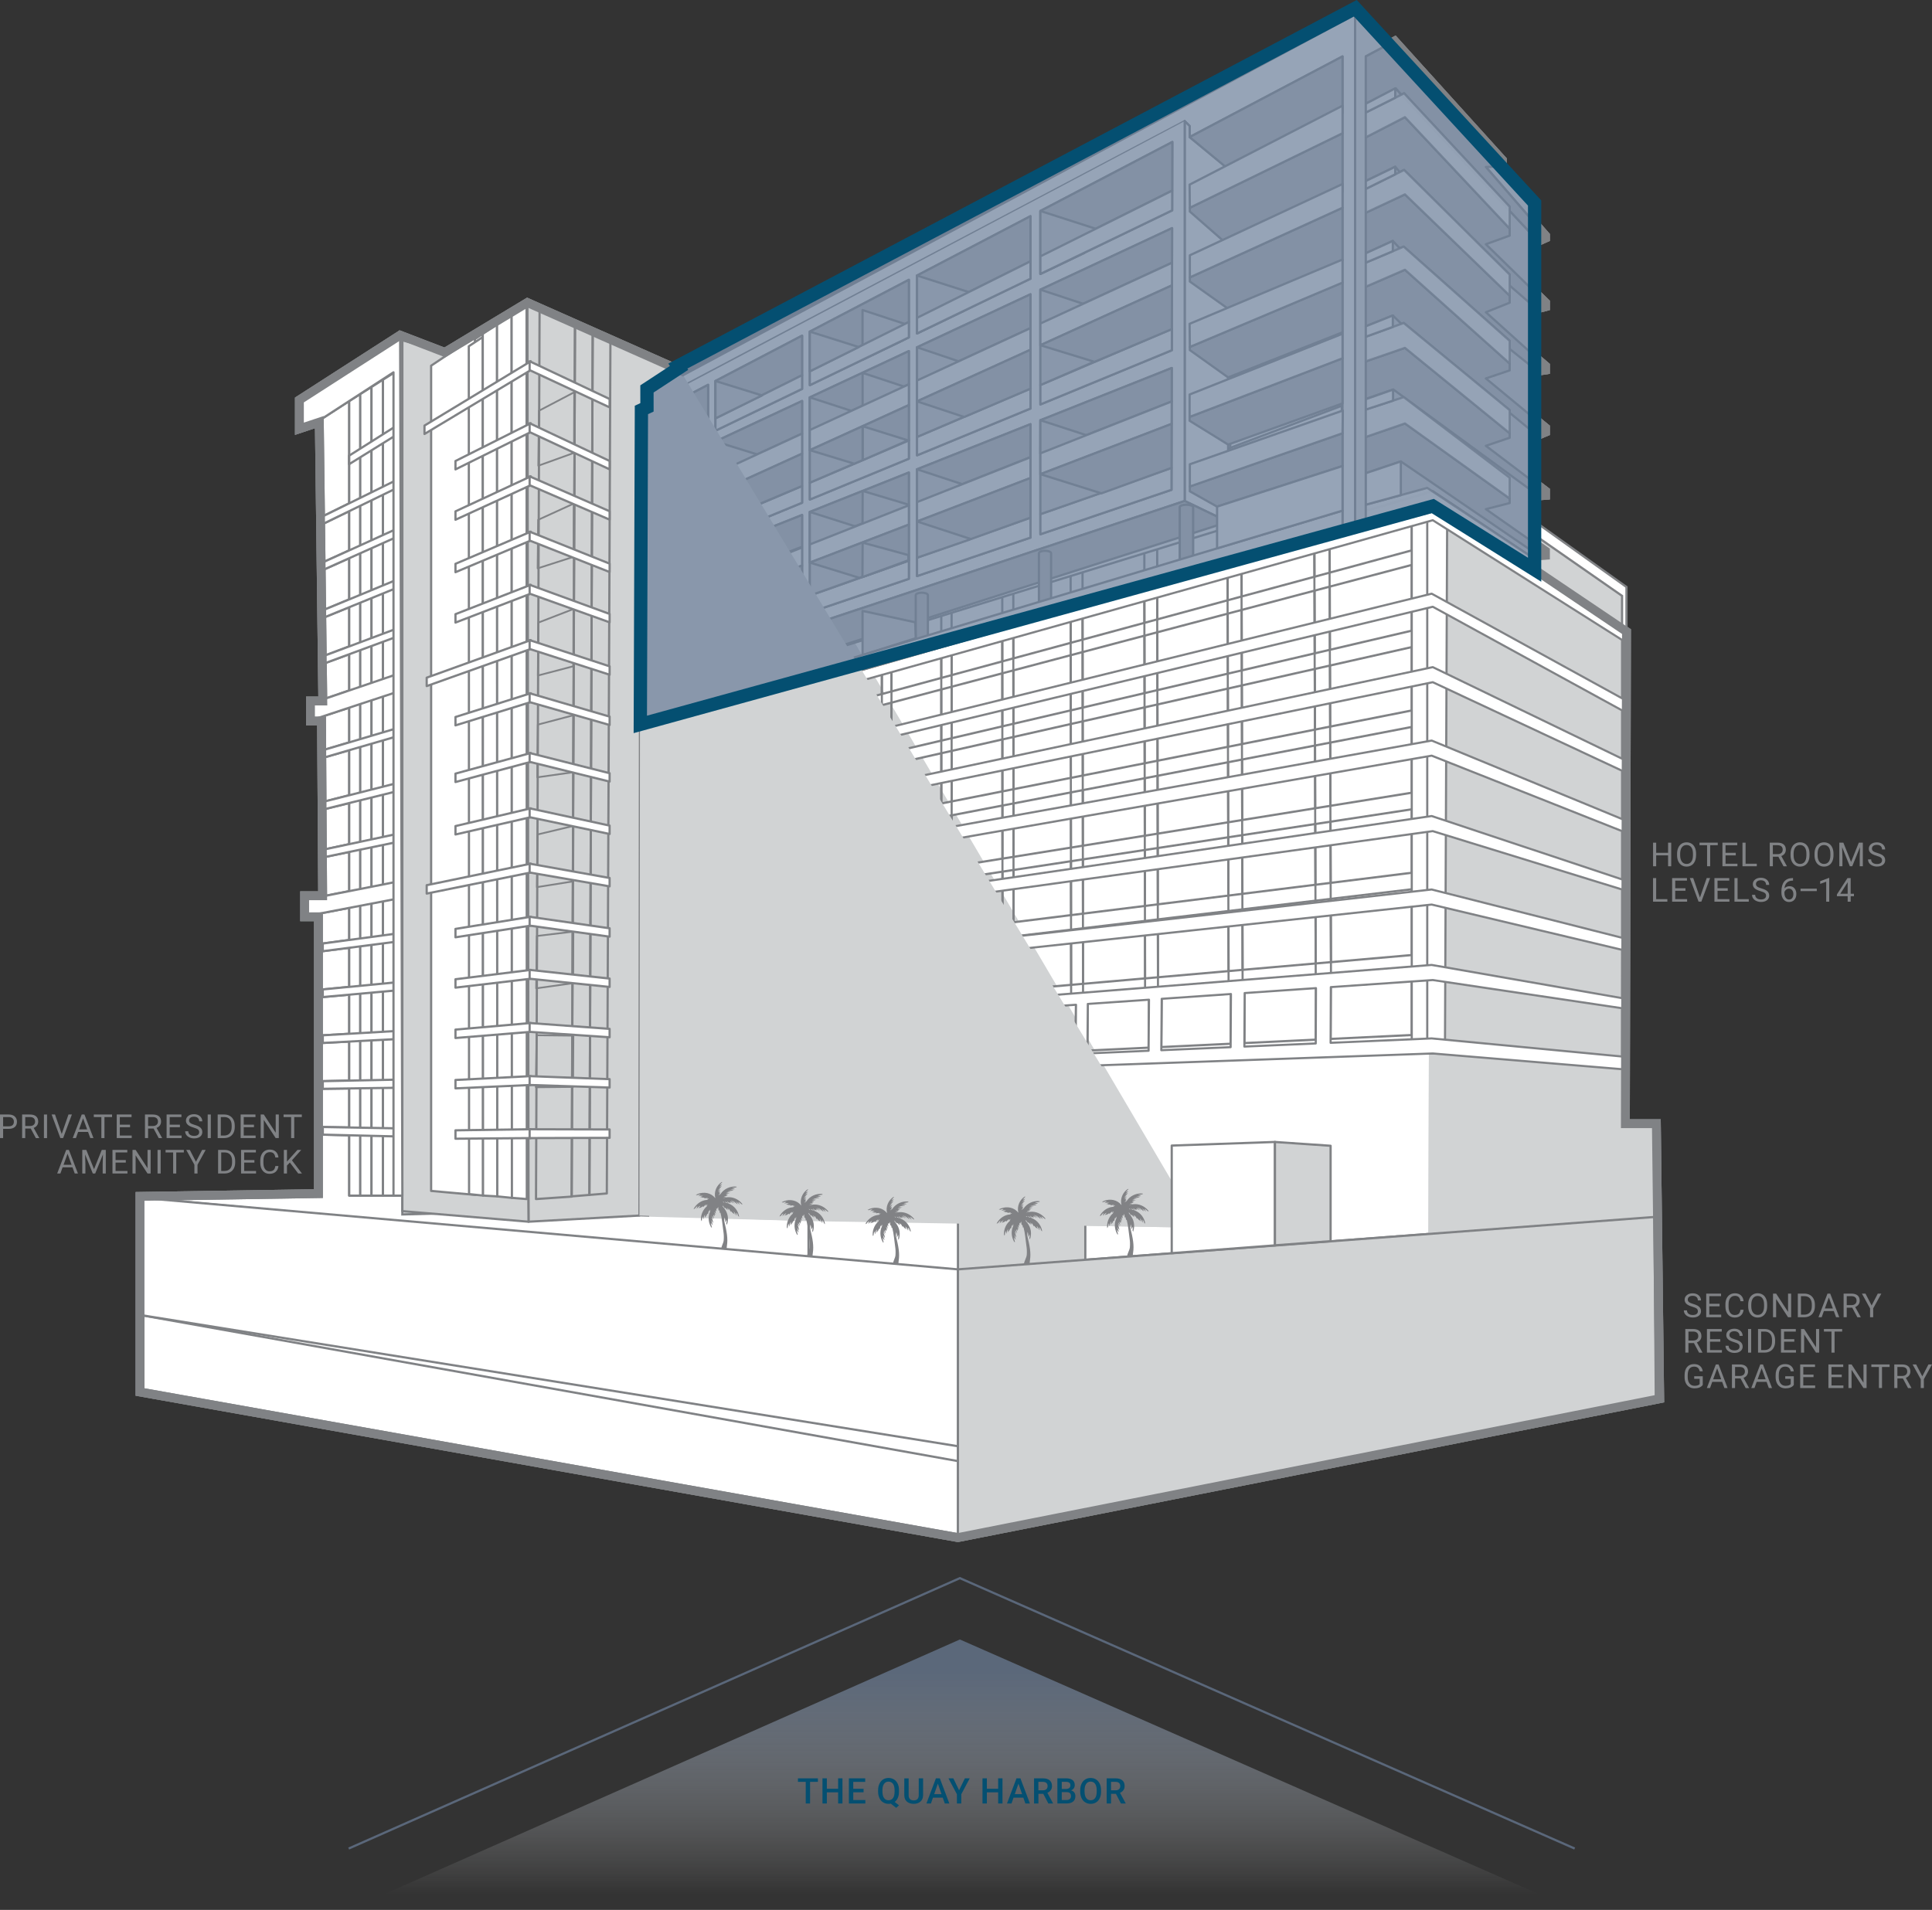 <?xml version="1.0" encoding="UTF-8"?>
<svg xmlns="http://www.w3.org/2000/svg" xmlns:xlink="http://www.w3.org/1999/xlink" viewBox="0 0 872.78 862.95">
  <rect x="0" y="0" width="872.78" height="862.95" fill="#333333" stroke="none"/>
  <defs>
    <style>
      .cls-1, .cls-2, .cls-3, .cls-4, .cls-5, .cls-6, .cls-7, .cls-8, .cls-9, .cls-10 {
        fill: none;
      }

      .cls-11, .cls-2, .cls-12, .cls-3, .cls-4, .cls-13, .cls-8, .cls-14 {
        stroke-miterlimit: 10;
      }

      .cls-11, .cls-15, .cls-16, .cls-17, .cls-18, .cls-19, .cls-3, .cls-20, .cls-21, .cls-4, .cls-5, .cls-13, .cls-6, .cls-7, .cls-22, .cls-14, .cls-9, .cls-10 {
        stroke: #808285;
      }

      .cls-11, .cls-17, .cls-18, .cls-19, .cls-21, .cls-13 {
        fill: #fff;
      }

      .cls-2 {
        stroke: #044f71;
        stroke-width: 6px;
      }

      .cls-23, .cls-24, .cls-20, .cls-14 {
        fill: #d1d3d4;
      }

      .cls-15, .cls-16, .cls-17, .cls-18, .cls-19, .cls-20, .cls-21, .cls-5, .cls-6, .cls-7, .cls-22, .cls-9, .cls-10 {
        stroke-linejoin: round;
      }

      .cls-15, .cls-16, .cls-17, .cls-18, .cls-19, .cls-20, .cls-21, .cls-5, .cls-7, .cls-22, .cls-9, .cls-10 {
        stroke-linecap: round;
      }

      .cls-15, .cls-22 {
        fill: #bcbec0;
      }

      .cls-12 {
        fill: #6c7f9a;
        opacity: .71;
        stroke: #4d4d4f;
        stroke-width: .5px;
      }

      .cls-12, .cls-24 {
        mix-blend-mode: multiply;
      }

      .cls-16 {
        fill: #e6e7e8;
      }

      .cls-17 {
        opacity: .9;
      }

      .cls-25 {
        isolation: isolate;
      }

      .cls-26 {
        clip-path: url(#clippath-1);
      }

      .cls-27 {
        fill: url(#linear-gradient);
      }

      .cls-27, .cls-8 {
        opacity: .69;
      }

      .cls-18 {
        stroke-width: .97px;
      }

      .cls-19, .cls-7 {
        stroke-width: .95px;
      }

      .cls-28 {
        fill: #808285;
      }

      .cls-3, .cls-13 {
        stroke-width: 4px;
      }

      .cls-29 {
        fill: #044f71;
      }

      .cls-30 {
        fill: #818285;
      }

      .cls-8 {
        stroke: #6c7f9a;
      }

      .cls-31 {
        clip-path: url(#clippath);
      }

      .cls-22 {
        stroke-width: 1.05px;
      }

      .cls-9 {
        stroke-width: .8px;
      }

      .cls-10 {
        stroke-width: .8px;
      }
    </style>
    <clipPath id="clippath">
      <polygon class="cls-1" points="289.26 321.23 645.26 207.23 644.26 435.23 290.26 466.23 289.26 321.23"/>
    </clipPath>
    <clipPath id="clippath-1">
      <polygon class="cls-1" points="289.26 336.43 645.26 232.78 644.26 440.09 290.26 468.27 289.26 336.43"/>
    </clipPath>
    <linearGradient id="linear-gradient" x1="434.45" y1="855.88" x2="434.45" y2="754.53" gradientUnits="userSpaceOnUse">
      <stop offset="0" stop-color="#fff" stop-opacity="0"/>
      <stop offset="1" stop-color="#6c7f9a"/>
    </linearGradient>
  </defs>
  <g class="cls-25">
    <g id="SR_Updates" data-name="SR Updates">
      <polygon class="cls-13" points="135.26 193.73 135.26 180.73 180.76 151.47 200.96 159.23 238.26 136.73 308.44 167.89 612.15 4.89 626.64 20.36 630.04 18.55 678.67 72.32 678.67 75.09 677.19 75.16 693.26 92.72 693.26 100.88 698.15 106.46 698.15 107.56 693.26 109.75 693.26 131.92 698.15 136.7 698.15 138.56 693.26 139.82 693.26 161.16 698.15 165.34 698.15 167.19 693.26 167.93 693.26 189.27 698.15 193.26 698.15 195.23 693.26 197.3 693.27 218.15 698.15 221.85 698.15 223.82 693.28 224.2 693.29 245.53 698.15 248.93 698.15 250.9 693.3 251.28 693.3 257.43 734.76 285.38 734.26 507.73 748.26 507.73 749.76 631.99 432.73 694.73 63.26 628.95 63.26 540.57 143.86 539.31 143.86 414.23 137.63 414.23 137.63 404.73 145.76 404.73 145.26 325.73 140.26 325.73 140.26 316.73 145.83 316.73 144.26 190.73 135.26 193.73"/>
      <polygon class="cls-13" points="135.26 193.73 135.26 180.73 180.76 151.47 200.96 159.23 238.26 136.73 308.44 167.89 612.15 4.89 626.64 20.36 630.04 18.55 678.67 72.32 678.67 75.09 677.19 75.16 693.26 92.72 693.26 100.88 698.15 106.46 698.15 107.56 693.26 109.75 693.26 131.92 698.15 136.7 698.15 138.56 693.26 139.82 693.26 161.16 698.15 165.34 698.15 167.19 693.26 167.93 693.26 189.27 698.15 193.26 698.15 195.23 693.26 197.3 693.27 218.15 698.15 221.85 698.15 223.82 693.28 224.2 693.29 245.53 698.15 248.93 698.15 250.9 693.3 251.28 693.3 257.43 734.76 285.38 734.26 507.73 748.26 507.73 749.76 631.99 432.73 694.73 63.26 628.95 63.26 540.57 143.86 539.31 143.86 414.23 137.63 414.23 137.63 404.73 145.76 404.73 145.26 325.73 140.26 325.73 140.26 316.73 145.83 316.73 144.26 190.73 135.26 193.73"/>
      <polygon class="cls-21" points="486.76 205.23 490.76 208.23 471.76 216.23 482.76 220.23 528.74 204.23 528.76 188.23 525.76 190.23 486.76 205.23"/>
      <polygon class="cls-21" points="486.76 142.23 491.76 147.23 471.76 156.23 479.76 159.23 528.56 137.27 528.57 121.23 525.7 123.52 486.76 142.23"/>
      <polygon class="cls-21" points="427.76 225.23 432.68 228.84 416.76 235.23 425.82 238.95 465.25 223.97 465.26 212.05 464.76 210.23 427.76 225.23"/>
      <polygon class="cls-21" points="428.76 170.23 433.76 173.23 416.76 181.23 423.24 183.68 464.76 165.23 465.1 152.23 460.76 154.23 428.76 170.23"/>
      <g>
        <polygon class="cls-10" points="503.3 234.79 494.39 237.71 493.98 80.97 502.89 76.78 503.3 234.79"/>
        <polygon class="cls-10" points="512.36 231.82 503.3 234.79 502.89 76.78 511.94 72.53 512.36 231.82"/>
        <polygon class="cls-10" points="521.57 228.8 512.36 231.82 511.94 72.53 521.15 68.2 521.57 228.8"/>
        <polygon class="cls-10" points="530.92 225.73 521.57 228.8 521.15 68.2 530.5 63.8 530.92 225.73"/>
      </g>
      <g>
        <polygon class="cls-10" points="443.1 254.01 434.79 256.73 434.44 123.06 442.74 119.16 443.1 254.01"/>
        <polygon class="cls-10" points="451.55 251.24 443.1 254.01 442.74 119.16 451.19 115.19 451.55 251.24"/>
        <polygon class="cls-10" points="460.15 248.41 451.55 251.24 451.19 115.19 459.79 111.15 460.15 248.41"/>
        <polygon class="cls-10" points="468.91 245.54 460.15 248.41 459.79 111.15 468.55 107.03 468.91 245.54"/>
      </g>
      <polygon class="cls-21" points="470.52 132.23 486.38 139.63 528.76 119.12 529.02 103.68 470.52 132.23"/>
      <polygon class="cls-23" points="612.26 3.73 612.26 211.04 646.26 201.08 645.26 558.73 749.26 551.73 748.26 507.73 734.26 507.73 733.04 263.87 692.26 234.97 693.26 91.73 612.26 3.73"/>
      <rect class="cls-11" x="637.76" y="210.23" width="8" height="265"/>
      <polygon class="cls-11" points="652.76 475.23 644.76 475.23 644.76 210.23 647.76 209.23 653.76 214.23 652.76 475.23"/>
      <polygon class="cls-23" points="292.26 160.73 290.26 185.73 219.26 547.73 365.26 551.73 541.76 554.73 316.26 171.73 292.26 160.73"/>
      <polygon class="cls-21" points="470.01 190.14 485.98 198.85 528.64 181.86 528.9 166.44 470.01 190.14"/>
      <polyline class="cls-11" points="432.26 660.09 63.76 594.23 63.76 541.23 365.26 568.81 365.26 506.73 435.76 503.23"/>
      <g class="cls-31">
        <g>
          <polygon class="cls-4" points="309.3 491.22 305.93 491.03 306.22 313.41 309.58 312.59 309.3 491.22"/>
          <polygon class="cls-4" points="330.23 492.41 326.65 492.21 326.9 301.82 330.47 300.94 330.23 492.41"/>
          <polygon class="cls-4" points="352.5 493.69 348.69 493.47 348.88 296.43 352.68 295.5 352.5 493.69"/>
          <polygon class="cls-4" points="377.27 495.1 373.19 494.87 373.31 290.45 377.37 289.45 377.27 495.1"/>
          <polygon class="cls-4" points="402.71 496.55 398.35 496.3 398.38 277.73 402.73 276.66 402.71 496.55"/>
          <polygon class="cls-4" points="429.96 498.1 425.29 497.84 425.22 271.14 429.88 270 429.96 498.1"/>
          <polygon class="cls-4" points="457.95 499.7 452.95 499.42 452.77 264.38 457.76 263.16 457.95 499.7"/>
          <polygon class="cls-4" points="489.34 501.49 483.95 501.18 483.64 243.6 489.01 242.27 489.34 501.49"/>
          <polygon class="cls-4" points="523.22 496.77 517.38 496.44 516.93 235.39 522.73 233.96 523.22 496.77"/>
          <polygon class="cls-4" points="561.46 485.59 555.12 485.24 554.5 226.14 560.81 224.58 561.46 485.59"/>
          <polygon class="cls-4" points="601.43 487.82 594.53 487.43 593.71 216.48 600.57 214.79 601.43 487.82"/>
        </g>
      </g>
      <polygon class="cls-14" points="747.4 549.87 490.29 569.21 490.29 506.69 432.76 503.23 432.73 694.73 748.01 631.99 747.4 549.87"/>
      <polygon class="cls-14" points="306.76 166.23 292.26 175.73 292.76 549.23 238.76 547.23 238.26 136.73 306.76 166.23"/>
      <g>
        <polygon class="cls-9" points="243.18 210.43 243.46 185.59 259.41 177.23 259.31 204.62 243.18 210.43"/>
        <polygon class="cls-9" points="242.88 256.81 243.12 234.87 259.23 227.51 259.15 251.57 242.88 256.81"/>
        <polygon class="cls-9" points="242.99 305.23 243.24 281.3 259.07 275.17 258.98 301.04 242.99 305.23"/>
        <polygon class="cls-9" points="242.71 351.22 242.97 327.41 259.07 323.17 258.96 348.92 242.71 351.22"/>
        <polygon class="cls-9" points="242.55 400.84 242.83 377.05 259.07 373.17 258.95 398.23 242.55 400.84"/>
        <polygon class="cls-9" points="242.22 446.57 242.52 422.91 259.02 420.94 258.89 444.23 242.22 446.57"/>
        <polygon class="cls-9" points="242.1 491.27 242.41 467.76 259.02 467.94 258.89 491.11 242.1 491.27"/>
      </g>
      <polygon class="cls-14" points="235.01 168.98 235.76 192.73 238.76 547.23 181.76 548.73 181.76 153.73 235.01 168.98"/>
      <polygon class="cls-21" points="200.76 161.23 194.76 165.23 194.76 539.23 214.87 539.31 214.54 152.2 200.76 161.23"/>
      <g>
        <polygon class="cls-21" points="162.75 540.23 157.76 540.23 157.76 181.23 162.75 178.07 162.75 540.23"/>
        <polygon class="cls-21" points="167.83 540.23 162.75 540.23 162.75 178.07 167.83 174.85 167.83 540.23"/>
        <polygon class="cls-21" points="173 540.23 167.83 540.23 167.83 174.85 173 171.57 173 540.23"/>
        <polygon class="cls-21" points="178.26 540.23 173 540.23 173 171.57 178.26 168.23 178.26 540.23"/>
      </g>
      <g>
        <polygon class="cls-21" points="218.21 539.79 211.9 539.79 211.78 155.01 218.09 150.84 218.21 539.79"/>
        <polygon class="cls-21" points="224.66 539.79 218.21 539.79 218.09 150.84 224.54 146.57 224.66 539.79"/>
        <polygon class="cls-21" points="231.26 539.79 224.66 539.79 224.54 146.57 231.13 142.21 231.26 539.79"/>
        <polygon class="cls-21" points="237.99 539.79 231.26 539.79 231.13 142.21 237.87 137.75 237.99 539.79"/>
      </g>
      <g>
        <polygon class="cls-5" points="266.27 539.9 274.13 539.25 275.76 153.23 267.76 149.23 266.27 539.9"/>
        <polygon class="cls-5" points="258.24 540.57 266.27 539.9 267.76 149.23 259.76 146.23 258.24 540.57"/>
        <polygon class="cls-5" points="242.14 541.23 258.27 540.67 259.76 146.23 243.76 139.23 242.14 541.23"/>
      </g>
      <polygon class="cls-6" points="416.76 171 432.36 163.57 428.76 170.23 433.18 173.28 416.76 181.44 416.76 171"/>
      <g>
        <polygon class="cls-21" points="145.75 236.79 145.75 233.33 180.76 216.08 180.76 219.78 145.75 236.79"/>
        <polygon class="cls-21" points="157.76 209.72 157.76 205.86 180.76 191.33 180.76 195.45 157.76 209.72"/>
        <polygon class="cls-21" points="145.76 257.59 145.76 254.13 180.76 238.23 180.76 241.92 145.76 257.59"/>
        <polygon class="cls-21" points="145.76 279.25 145.76 275.79 180.76 261.3 180.76 264.99 145.76 279.25"/>
        <polygon class="cls-21" points="145.77 300.03 145.77 296.57 180.76 283.43 180.76 287.12 145.77 300.03"/>
        <polygon class="cls-21" points="139.76 325.68 139.76 318.12 180.76 304.13 180.76 312.17 139.76 325.68"/>
        <polygon class="cls-21" points="145.78 342.45 145.78 338.99 180.76 328.6 180.76 332.28 145.78 342.45"/>
        <polygon class="cls-21" points="145.79 365.81 145.79 362.35 180.76 353.47 180.76 357.15 145.79 365.81"/>
        <polygon class="cls-21" points="145.8 387.43 145.79 383.97 180.76 376.49 180.76 380.17 145.8 387.43"/>
        <polygon class="cls-21" points="137.76 414.04 137.76 406.58 178.76 398.5 178.76 406.19 137.76 414.04"/>
        <polygon class="cls-21" points="145.81 429.78 145.81 426.32 180.76 421.59 180.76 425.27 145.81 429.78"/>
        <polygon class="cls-21" points="145.81 450.51 145.81 447.06 180.76 443.67 180.76 447.34 145.81 450.51"/>
        <polygon class="cls-21" points="145.82 471.24 145.82 467.79 180.76 465.73 180.76 469.41 145.82 471.24"/>
        <polygon class="cls-21" points="145.82 491.96 145.82 488.51 180.76 487.79 180.76 491.47 145.82 491.96"/>
        <polygon class="cls-21" points="145.83 512.67 145.83 509.22 180.76 509.85 180.76 513.52 145.83 512.67"/>
      </g>
      <polygon class="cls-21" points="140.76 192.23 177.76 168.23 177.76 540.23 181.76 540.23 180.76 151.23 134.76 180.23 134.76 193.23 140.76 192.23"/>
      <polygon class="cls-6" points="367.76 194.13 380.25 188.31 377.37 194.02 380.9 196.92 367.76 203.35 367.76 194.13"/>
      <polygon class="cls-6" points="367.28 244.88 380.56 239.64 377.49 245.11 381.25 248.07 367.28 253.87 367.28 244.88"/>
      <polygon class="cls-6" points="325.68 212.88 336.04 207.99 333.65 213.27 336.59 216.22 325.68 221.65 325.68 212.88"/>
      <polygon class="cls-6" points="325.28 261.17 336.3 256.88 333.75 261.92 336.88 264.94 325.28 269.73 325.28 261.17"/>
      <polygon class="cls-6" points="416.76 225.26 432.36 217.74 428.76 226.23 432.36 228.87 416.76 235.69 416.76 225.26"/>
      <polyline class="cls-4" points="612.26 3.73 612.26 214.73 612.26 217.1 606.76 219.23 606.6 25.73 534.76 62.23"/>
      <polygon class="cls-4" points="617.26 62.73 634.26 55.73 682.26 105.73 682.26 93.73 634.26 42.73 617.26 49.73 617.26 62.73"/>
      <polygon class="cls-4" points="617.76 97.73 634.76 90.73 682.76 136.73 682.76 124.73 634.76 76.73 617.76 83.73 617.76 97.73"/>
      <polygon class="cls-4" points="617.26 131.73 634.26 124.24 682.26 167.75 682.26 155.75 634.26 111.24 617.26 118.73 617.26 131.73"/>
      <polygon class="cls-4" points="617.76 165.67 634.76 159.19 682.76 198.69 682.76 186.69 634.76 145.19 617.76 151.67 617.76 165.67"/>
      <polygon class="cls-4" points="617.76 199.67 634.76 193.19 682.76 228.23 682.76 217.69 634.76 180.19 617.76 186.67 617.76 199.67"/>
      <polygon class="cls-4" points="535.32 83.99 606.16 50.11 606.16 61.99 535.32 96.09 535.32 83.99"/>
      <polygon class="cls-4" points="535.32 115.99 606.16 84.53 606.16 96.41 535.32 128.09 535.32 115.99"/>
      <polygon class="cls-4" points="535.32 147.99 606.16 116.91 606.16 130.79 535.32 160.09 535.32 147.99"/>
      <polygon class="cls-4" points="535.32 178.89 606.16 149.33 606.16 163.21 535.32 190.99 535.32 178.89"/>
      <polygon class="cls-11" points="377.43 183.7 409.76 168.71 409.76 178.38 377.43 193.55 377.43 183.7"/>
      <polygon class="cls-11" points="377.43 234.88 409.76 222.28 409.76 232.78 377.43 244.73 377.43 234.88"/>
      <polygon class="cls-11" points="333.65 204.08 361.76 190.82 361.76 199.57 333.65 212.99 333.65 204.08"/>
      <polygon class="cls-14" points="333.65 252.67 361.76 241.17 361.76 250.67 333.65 261.58 333.65 252.67"/>
      <polygon class="cls-4" points="293.65 222.08 318.15 210.82 318.15 219.57 293.65 230.99 293.65 222.08"/>
      <polygon class="cls-4" points="293.65 270.67 318.8 260.17 318.8 269.67 293.65 279.58 293.65 270.67"/>
      <polygon class="cls-4" points="471.73 144.73 490.76 136.57 486.76 142.23 491.76 147.23 471.73 156.18 471.73 144.73"/>
      <polygon class="cls-4" points="471.73 204.28 490.76 196.03 486.76 205.23 490.76 208.24 471.73 215.73 471.73 204.28"/>
      <polygon class="cls-4" points="535.32 210.08 606.16 183.33 606.16 197.21 535.32 222.18 535.32 210.08"/>
      <polygon class="cls-4" points="292.66 292.4 533.16 208.33 533.16 222.21 292.66 304.5 292.66 292.4"/>
      <polygon class="cls-4" points="292.62 246.05 532.38 144.03 532.38 157.91 292.62 258.15 292.62 246.05"/>
      <polygon class="cls-11" points="486.73 131.23 528.76 111.07 528.76 121.41 486.73 141.79 486.73 131.23"/>
      <g>
        <polygon class="cls-21" points="414.52 158.52 428.66 165.67 465.79 147.33 466.02 133.05 414.52 158.52"/>
        <polygon class="cls-21" points="414.23 212.62 428.42 220.73 465.69 205.14 465.92 190.98 414.23 212.62"/>
        <polygon class="cls-21" points="414.19 125.64 428.35 132.59 465.57 113.56 465.79 99.22 414.19 125.64"/>
      </g>
      <polygon class="cls-11" points="486.73 192.59 528.76 175.33 528.76 188.23 486.73 204.69 486.73 192.59"/>
      <path class="cls-11" d="M289.76,185.23v122l245-80V55.23l-245,130ZM322.76,202.8l39-18.76v43.53l-39,16.19v-40.97ZM318.76,245.44l-26,10.8v-39l26-12.5v40.71ZM365.99,174.49v-23.87l43.77-22.63v24.99l-43.77,21.52ZM409.76,160.96v46.68l-43.77,18.18v-43.81l43.77-21.05ZM361.76,176.57l-39,19.17v-22.78l39-20.16v23.77ZM361.76,234.31v43.53l-39,13.22v-40.97l39-15.78ZM365.99,232.6l43.77-17.71v46.68l-43.77,14.84v-43.81ZM414.28,213.06l50.96-20.62v50.33l-50.96,17.27v-46.98ZM414.28,205.77v-46.98l50.96-24.51v50.33l-50.96,21.16ZM414.28,150.76v-25.1l50.96-26.34v26.4l-50.96,25.05ZM470.09,96.8l58.17-30.07v28l-58.17,28.59v-26.52ZM292.26,188.73l26.5-13.7v22.67l-26.5,13.03v-22ZM292.76,262.23l26-10.52v40.71l-26,8.81v-39ZM528.76,221.23l-58.67,19.89v-50.65l58.67-23.74v54.5ZM528.76,158.23l-58.67,24.36v-50.65l58.67-28.22v54.5Z"/>
      <polygon class="cls-11" points="428.26 215.08 464.76 199.65 464.76 211.01 428.26 225.73 428.26 215.08"/>
      <polygon class="cls-11" points="428.26 159.72 464.76 142.73 464.76 153.19 428.76 170.23 428.26 159.72"/>
      <path class="cls-11" d="M734.76,447.23v-182l-87.5-62.5-358,113v173l358-14,87.5,8v-35.5ZM732.76,417.23l-86-24-354,44v-19l354.5-54,85.5,29v24ZM328.7,462.5l-.3,20.03-17.61.85.31-19.53,17.6-1.34ZM332.32,462.22l18.66-1.42-.29,20.65-18.67.9.3-20.13ZM354.83,460.5l20.84-1.59-.27,21.35-20.85,1,.28-20.76ZM379.77,458.61l21.15-1.61-.26,22.06-21.16,1.02.27-21.46ZM405.28,456.66l22.55-1.72-.24,22.81-22.57,1.08.26-22.18ZM432.5,454.59l22.87-1.74-.23,23.59-22.88,1.1.24-22.94ZM460.34,452.47l25.75-1.96-.21,24.45-25.76,1.24.22-23.73ZM491.42,450.1l27.64-2.11-.18,25.38-27.66,1.33.2-24.6ZM524.79,447.56l31.29-2.38-.14,26.42-31.32,1.5.18-25.54ZM562.27,444.7l32.22-2.45-.1,27.5-32.25,1.55.14-26.59ZM292.76,461.73v-19l354-42,86,22.5v24l-86-16.5-354,31ZM292.76,413.73v-19l354-68,86,37.5v24l-86-31.5-354,57ZM732.76,358.23l-86-39-354,70v-19l354.5-80,85.5,44v24ZM292.76,319.23l354.5-109.5,85.5,59.5v29l-86-52-354,96v-23ZM292.26,346.73l355-94,85.5,51.5v24l-85.5-45.5-355,83v-19ZM292.76,465.23l14.92-1.14-.31,19.43-14.61.7v-19ZM732.76,476.23l-86-9-45.66,2.19.1-27.68,46.06-3.51,85.5,14v24Z"/>
      <g>
        <polygon class="cls-21" points="205.76 212.09 205.76 208.3 239.76 191.23 239.76 195.23 205.76 212.09"/>
        <polygon class="cls-21" points="191.76 196.09 191.76 192.3 239.76 163.23 239.76 167.23 191.76 196.09"/>
        <polygon class="cls-21" points="205.76 234.84 205.76 231.05 239.76 215.23 239.76 219.23 205.76 234.84"/>
        <polygon class="cls-21" points="205.76 258.54 205.76 254.75 239.76 240.23 239.76 244.23 205.76 258.54"/>
        <polygon class="cls-21" points="205.76 281.3 205.76 277.5 239.76 264.23 239.76 268.23 205.76 281.3"/>
        <polygon class="cls-21" points="192.76 310 192.76 306.2 239.76 289.23 239.76 293.23 192.76 310"/>
        <polygon class="cls-21" points="205.76 327.75 205.76 323.96 239.76 313.23 239.76 317.23 205.76 327.75"/>
        <polygon class="cls-21" points="205.76 353.35 205.76 349.55 239.76 340.23 239.76 344.23 205.76 353.35"/>
        <polygon class="cls-21" points="205.76 377.05 205.76 373.25 239.76 365.23 239.76 369.23 205.76 377.05"/>
        <polygon class="cls-21" points="192.76 403.75 192.76 399.96 239.76 390.23 239.76 394.23 192.76 403.75"/>
        <polygon class="cls-21" points="205.76 423.5 205.76 419.71 239.76 414.23 239.76 418.23 205.76 423.5"/>
        <polygon class="cls-21" points="205.76 446.25 205.76 442.46 239.76 438.23 239.76 442.23 205.76 446.25"/>
        <polygon class="cls-21" points="205.76 469.01 205.76 465.21 239.76 462.23 239.76 466.23 205.76 469.01"/>
        <polygon class="cls-21" points="205.76 491.76 205.76 487.97 239.76 486.23 239.76 490.23 205.76 491.76"/>
        <polygon class="cls-21" points="205.76 514.51 205.76 510.72 239.76 510.23 239.76 514.23 205.76 514.51"/>
      </g>
      <g>
        <polygon class="cls-21" points="275.39 212.06 275.39 208.28 239.26 191.23 239.26 195.23 275.39 212.06"/>
        <polygon class="cls-21" points="275.39 184.06 275.39 180.28 239.26 163.23 239.26 167.23 275.39 184.06"/>
        <polygon class="cls-21" points="275.39 234.79 275.39 231 239.26 215.23 239.26 219.23 275.39 234.79"/>
        <polygon class="cls-21" points="275.39 258.46 275.39 254.67 239.26 240.23 239.26 244.23 275.39 258.46"/>
        <polygon class="cls-21" points="275.39 281.19 275.39 277.4 239.26 264.23 239.26 268.23 275.39 281.19"/>
        <polygon class="cls-21" points="275.39 304.86 275.39 301.07 239.26 289.23 239.26 293.23 275.39 304.86"/>
        <polygon class="cls-21" points="275.39 327.58 275.39 323.79 239.26 313.23 239.26 317.23 275.39 327.58"/>
        <polygon class="cls-21" points="275.39 353.15 275.39 349.36 239.26 340.23 239.26 344.23 275.39 353.15"/>
        <polygon class="cls-21" points="275.39 376.82 275.39 373.03 239.26 365.23 239.26 369.23 275.39 376.82"/>
        <polygon class="cls-21" points="275.39 400.49 275.39 396.7 239.26 390.23 239.26 394.23 275.39 400.49"/>
        <polygon class="cls-21" points="275.39 423.22 275.39 419.43 239.26 414.23 239.26 418.23 275.39 423.22"/>
        <polygon class="cls-21" points="275.39 445.94 275.39 442.15 239.26 438.23 239.26 442.23 275.39 445.94"/>
        <polygon class="cls-21" points="275.39 468.67 275.39 464.88 239.26 462.23 239.26 466.23 275.39 468.67"/>
        <polygon class="cls-21" points="275.39 491.39 275.39 487.6 239.26 486.23 239.26 490.23 275.39 491.39"/>
        <polygon class="cls-21" points="275.39 514.12 275.39 510.33 239.26 510.23 239.26 514.23 275.39 514.12"/>
      </g>
      <polygon class="cls-21" points="470.26 97.23 486.12 104.23 528.5 82.67 528.76 67.23 470.26 97.23"/>
      <polyline class="cls-4" points="534.76 62.23 556.66 73.43 556.66 86.19"/>
      <polyline class="cls-6" points="535.32 96.09 556.26 106.65 556.26 118.75 535.32 128.09 555.76 136.23 555.76 151.54 535.32 160.09 555.76 168.23 555.76 182.78 535.32 190.99 555.76 199.23 555.76 215.12 535.32 222.18 555.76 229.23 555.76 234.7"/>
      <polygon class="cls-23" points="612.26 3.73 612.26 238.62 646.26 228.65 645.26 558.73 749.26 551.73 748.26 507.73 734.26 507.73 734.76 285.51 692.26 257.88 693.26 91.73 612.26 3.73"/>
      <polygon class="cls-21" points="432.73 653.45 63.76 594.23 63.76 541.23 432.73 573.54 432.73 653.45"/>
      <polygon class="cls-18" points="645.76 475.96 637.76 475.96 637.76 231.41 645.76 229.11 645.76 475.96"/>
      <polygon class="cls-18" points="652.76 475.96 644.76 475.96 644.76 229.4 647.26 228.68 653.76 232.9 652.76 475.96"/>
      <g class="cls-26">
        <g>
          <polygon class="cls-7" points="309.3 490.99 305.93 490.82 306.22 329.32 309.58 328.57 309.3 490.99"/>
          <polygon class="cls-7" points="330.23 492.08 326.65 491.89 326.9 318.78 330.47 317.98 330.23 492.08"/>
          <polygon class="cls-7" points="352.5 493.24 348.69 493.04 348.88 313.88 352.68 313.03 352.5 493.24"/>
          <polygon class="cls-7" points="377.27 494.52 373.19 494.31 373.31 308.44 377.37 307.53 377.27 494.52"/>
          <polygon class="cls-7" points="402.71 495.84 398.35 495.61 398.38 296.88 402.73 295.91 402.71 495.84"/>
          <polygon class="cls-7" points="429.96 497.25 425.29 497.01 425.22 290.89 429.88 289.85 429.96 497.25"/>
          <polygon class="cls-7" points="457.95 498.71 452.95 498.45 452.77 284.74 457.76 283.62 457.95 498.71"/>
          <polygon class="cls-7" points="489.34 500.33 483.95 500.05 483.64 265.84 489.01 264.63 489.34 500.33"/>
          <polygon class="cls-7" points="523.22 496.04 517.38 495.74 516.93 258.38 522.73 257.08 523.22 496.04"/>
          <polygon class="cls-7" points="561.46 485.88 555.12 485.56 554.5 249.96 560.81 248.55 561.46 485.88"/>
          <polygon class="cls-7" points="601.43 487.9 594.53 487.55 593.71 241.18 600.57 239.64 601.43 487.9"/>
        </g>
      </g>
      <path class="cls-19" d="M734.76,451v-165.49l-87.5-56.83-358,102.75v157.3l358-12.73,87.5,7.27v-32.28ZM732.76,423.72l-86-21.82-354,40.01v-17.28l354.5-49.1,85.5,26.37v21.82ZM328.7,464.88l-.3,18.21-17.61.77.31-17.76,17.6-1.22ZM332.32,464.62l18.66-1.29-.29,18.78-18.67.82.3-18.3ZM354.83,463.07l20.84-1.44-.27,19.41-20.85.91.28-18.88ZM379.77,461.34l21.15-1.46-.26,20.05-21.16.92.27-19.51ZM405.28,459.57l22.55-1.56-.24,20.74-22.57.99.26-20.17ZM432.5,457.69l22.87-1.58-.23,21.45-22.88,1,.24-20.86ZM460.34,455.76l25.75-1.78-.21,22.23-25.76,1.12.22-21.57ZM491.42,453.61l27.64-1.91-.18,23.07-27.66,1.21.2-22.37ZM524.79,451.3l31.29-2.17-.14,24.02-31.32,1.37.18-23.22ZM562.27,448.7l32.22-2.23-.1,25-32.25,1.41.14-24.18ZM292.76,464.18v-17.28l354-38.19,86,20.46v21.82l-86-15-354,28.19ZM292.76,420.54v-17.28l354-61.83,86,34.1v21.82l-86-28.64-354,51.83ZM732.76,370.07l-86-35.46-354,63.65v-17.28l354.5-72.74,85.5,40.01v21.82ZM292.76,334.61l354.5-99.56,85.5,54.1v26.37l-86-47.28-354,87.29v-20.91ZM292.26,359.62l355-85.47,85.5,46.83v21.82l-85.5-41.37-355,75.47v-17.28ZM292.76,467.36l14.92-1.03-.31,17.67-14.61.64v-17.28ZM732.76,477.37l-86-8.18-45.66,1.99.1-25.17,46.06-3.19,85.5,12.73v21.82Z"/>
      <polyline class="cls-20" points="432.76 573.54 432.73 694.73 748.01 631.99 747.4 549.87 432.73 573.54"/>
      <polygon class="cls-20" points="308.44 167.89 292.26 176.76 292.26 183.02 289.26 184.89 288.87 549.23 238.76 552.01 238.26 136.73 308.44 167.89"/>
      <g>
        <polygon class="cls-9" points="243.18 210.43 243.46 185.59 259.41 177.23 259.31 204.62 243.18 210.43"/>
        <polygon class="cls-9" points="242.88 256.81 243.12 234.87 259.23 227.51 259.15 251.57 242.88 256.81"/>
        <polygon class="cls-9" points="242.99 305.23 243.24 281.3 259.07 275.17 258.98 301.04 242.99 305.23"/>
        <polygon class="cls-9" points="242.71 351.22 242.97 327.41 259.07 323.17 258.96 348.92 242.71 351.22"/>
        <polygon class="cls-9" points="242.55 400.84 242.83 377.05 259.07 373.17 258.95 398.23 242.55 400.84"/>
        <polygon class="cls-9" points="242.22 446.57 242.52 422.91 259.02 420.94 258.89 444.23 242.22 446.57"/>
        <polygon class="cls-9" points="242.1 491.27 242.41 467.76 259.02 467.94 258.89 491.11 242.1 491.27"/>
      </g>
      <polygon class="cls-20" points="235.01 168.98 235.76 192.73 238.76 552.01 181.76 547.23 181.76 153.73 235.01 168.98"/>
      <polygon class="cls-21" points="200.76 161.23 194.76 165.23 194.76 538.1 214.87 539.9 214.54 152.2 200.76 161.23"/>
      <g>
        <polygon class="cls-21" points="162.75 540.23 157.76 540.23 157.76 181.23 162.75 178.07 162.75 540.23"/>
        <polygon class="cls-21" points="167.83 540.23 162.75 540.23 162.75 178.07 167.83 174.85 167.83 540.23"/>
        <polygon class="cls-21" points="173 540.23 167.83 540.23 167.83 174.85 173 171.57 173 540.23"/>
        <polygon class="cls-21" points="178.26 540.23 173 540.23 173 171.57 178.26 168.23 178.26 540.23"/>
      </g>
      <g>
        <polygon class="cls-21" points="218.21 540.2 211.9 539.53 211.78 156.45 218.09 152.28 218.21 540.2"/>
        <polygon class="cls-21" points="224.65 540.57 218.21 540.2 218.09 150.84 224.54 146.57 224.65 540.57"/>
        <polygon class="cls-21" points="231.26 541.24 224.65 540.57 224.54 146.57 231.13 142.21 231.26 541.24"/>
        <polygon class="cls-21" points="237.99 541.78 231.26 541.24 231.13 142.21 237.87 137.75 237.99 541.78"/>
      </g>
      <g>
        <polygon class="cls-5" points="266.27 539.9 274.13 539.25 275.76 153.23 267.76 149.23 266.27 539.9"/>
        <polygon class="cls-5" points="258.24 540.57 266.27 539.9 267.76 149.23 259.76 146.23 258.24 540.57"/>
        <polygon class="cls-5" points="242.14 541.78 258.27 540.67 259.76 146.23 243.76 139.23 242.14 541.78"/>
      </g>
      <g>
        <polygon class="cls-21" points="145.75 236.79 145.75 233.33 180.76 216.08 180.76 219.78 145.75 236.79"/>
        <polygon class="cls-21" points="157.76 209.72 157.76 205.86 180.76 191.33 180.76 195.45 157.76 209.72"/>
        <polygon class="cls-21" points="145.76 257.59 145.76 254.13 180.76 238.23 180.76 241.92 145.76 257.59"/>
        <polygon class="cls-21" points="145.76 279.25 145.76 275.79 180.76 261.3 180.76 264.99 145.76 279.25"/>
        <polygon class="cls-21" points="145.77 300.03 145.77 296.57 180.76 283.43 180.76 287.12 145.77 300.03"/>
        <polygon class="cls-21" points="139.76 325.68 139.76 318.12 180.76 304.13 180.76 312.17 139.76 325.68"/>
        <polygon class="cls-21" points="145.78 342.45 145.78 338.99 180.76 328.6 180.76 332.28 145.78 342.45"/>
        <polygon class="cls-21" points="145.79 365.81 145.79 362.35 180.76 353.47 180.76 357.15 145.79 365.81"/>
        <polygon class="cls-21" points="145.8 387.43 145.79 383.97 180.76 376.49 180.76 380.17 145.8 387.43"/>
        <polygon class="cls-21" points="137.76 414.04 137.76 406.58 178.76 398.5 178.76 406.19 137.76 414.04"/>
        <polygon class="cls-21" points="145.81 429.78 145.81 426.32 180.76 421.59 180.76 425.27 145.81 429.78"/>
        <polygon class="cls-21" points="145.81 450.51 145.81 447.06 180.76 443.67 180.76 447.34 145.81 450.51"/>
        <polygon class="cls-21" points="145.82 471.24 145.82 467.79 180.76 465.73 180.76 469.41 145.82 471.24"/>
        <polygon class="cls-21" points="145.82 491.96 145.82 488.51 180.76 487.79 180.76 491.47 145.82 491.96"/>
        <polygon class="cls-21" points="145.83 512.67 145.83 509.22 180.76 509.85 180.76 513.52 145.83 512.67"/>
      </g>
      <polygon class="cls-21" points="140.76 192.23 177.76 168.23 177.76 540.23 181.76 540.23 180.76 151.23 134.76 180.23 134.76 193.23 140.76 192.23"/>
      <g>
        <polygon class="cls-21" points="205.76 212.09 205.76 208.3 239.76 191.23 239.76 195.23 205.76 212.09"/>
        <polygon class="cls-21" points="191.76 196.09 191.76 192.3 239.76 163.23 239.76 167.23 191.76 196.09"/>
        <polygon class="cls-21" points="205.76 234.84 205.76 231.05 239.76 215.23 239.76 219.23 205.76 234.84"/>
        <polygon class="cls-21" points="205.76 258.54 205.76 254.75 239.76 240.23 239.76 244.23 205.76 258.54"/>
        <polygon class="cls-21" points="205.76 281.3 205.76 277.5 239.76 264.23 239.76 268.23 205.76 281.3"/>
        <polygon class="cls-21" points="192.76 310 192.76 306.2 239.76 289.23 239.76 293.23 192.76 310"/>
        <polygon class="cls-21" points="205.76 327.75 205.76 323.96 239.76 313.23 239.76 317.23 205.76 327.75"/>
        <polygon class="cls-21" points="205.76 353.35 205.76 349.55 239.76 340.23 239.76 344.23 205.76 353.35"/>
        <polygon class="cls-21" points="205.76 377.05 205.76 373.25 239.76 365.23 239.76 369.23 205.76 377.05"/>
        <polygon class="cls-21" points="192.76 403.75 192.76 399.96 239.76 390.23 239.76 394.23 192.76 403.75"/>
        <polygon class="cls-21" points="205.76 423.5 205.76 419.71 239.76 414.23 239.76 418.23 205.76 423.5"/>
        <polygon class="cls-21" points="205.76 446.25 205.76 442.46 239.76 438.23 239.76 442.23 205.76 446.25"/>
        <polygon class="cls-21" points="205.76 469.01 205.76 465.21 239.76 462.23 239.76 466.23 205.76 469.01"/>
        <polygon class="cls-21" points="205.76 491.76 205.76 487.97 239.76 486.23 239.76 490.23 205.76 491.76"/>
        <polygon class="cls-21" points="205.76 514.51 205.76 510.72 239.76 510.23 239.76 514.23 205.76 514.51"/>
      </g>
      <g>
        <polygon class="cls-21" points="275.39 212.06 275.39 208.28 239.26 191.23 239.26 195.23 275.39 212.06"/>
        <polygon class="cls-21" points="275.39 184.06 275.39 180.28 239.26 163.23 239.26 167.23 275.39 184.06"/>
        <polygon class="cls-21" points="275.39 234.79 275.39 231 239.26 215.23 239.26 219.23 275.39 234.79"/>
        <polygon class="cls-21" points="275.39 258.46 275.39 254.67 239.26 240.23 239.26 244.23 275.39 258.46"/>
        <polygon class="cls-21" points="275.39 281.19 275.39 277.4 239.26 264.23 239.26 268.23 275.39 281.19"/>
        <polygon class="cls-21" points="275.39 304.86 275.39 301.07 239.26 289.23 239.26 293.23 275.39 304.86"/>
        <polygon class="cls-21" points="275.39 327.58 275.39 323.79 239.26 313.23 239.26 317.23 275.39 327.58"/>
        <polygon class="cls-21" points="275.39 353.15 275.39 349.36 239.26 340.23 239.26 344.23 275.39 353.15"/>
        <polygon class="cls-21" points="275.39 376.82 275.39 373.03 239.26 365.23 239.26 369.23 275.39 376.82"/>
        <polygon class="cls-21" points="275.39 400.49 275.39 396.7 239.26 390.23 239.26 394.23 275.39 400.49"/>
        <polygon class="cls-21" points="275.39 423.22 275.39 419.43 239.26 414.23 239.26 418.23 275.39 423.22"/>
        <polygon class="cls-21" points="275.39 445.94 275.39 442.15 239.26 438.23 239.26 442.23 275.39 445.94"/>
        <polygon class="cls-21" points="275.39 468.67 275.39 464.88 239.26 462.23 239.26 466.23 275.39 468.67"/>
        <polygon class="cls-21" points="275.39 491.39 275.39 487.6 239.26 486.23 239.26 490.23 275.39 491.39"/>
        <polygon class="cls-21" points="275.39 514.12 275.39 510.33 239.26 510.23 239.26 514.23 275.39 514.12"/>
      </g>
      <polygon class="cls-16" points="626.91 20.21 612.15 4.08 612.15 238.81 617.01 237.39 617.01 46.86 617.01 25.49 626.91 20.21"/>
      <polygon class="cls-20" points="617.01 25.49 691.58 105.49 691.58 248.45 691.58 251.45 647.26 221.92 617.01 230.83 617.01 25.49"/>
      <polygon class="cls-16" points="693.3 107.33 691.58 105.49 691.58 251.45 693.3 252.6 693.3 107.45 693.3 107.33"/>
      <polygon class="cls-16" points="671.24 75.44 693.3 100.88 693.3 92.76 677.19 75.16 671.24 75.44"/>
      <polygon class="cls-15" points="617.01 25.49 630.04 18.55 678.67 72.32 678.67 75.09 671.24 75.44 698.15 106.48 698.15 107.61 693.32 109.75 693.3 107.33 682 95.28 682 93.41 634.3 42.16 632.96 42.72 630.56 39.91 617.01 46.86 617.01 25.49"/>
      <polygon class="cls-21" points="292.26 176.76 612.15 4.08 612.15 238.76 606.48 240.44 606.48 25.49 537.42 61.94 537.42 56.95 535.18 54.72 292.26 183.02 292.26 176.76"/>
      <polygon class="cls-15" points="617.01 62.05 634.68 52.95 682 103.29 682 106.46 671.24 110.35 698.15 136.7 698.15 138.56 693.32 139.82 693.23 138.78 682 129.02 682 124.08 634.3 76.79 632.34 77.75 630.3 75.34 617.01 81.78 617.01 62.05"/>
      <polygon class="cls-15" points="617.01 96.11 634.68 87.83 682 133.6 682 136.77 671.24 141.08 698.15 165.34 698.15 167.19 693.32 167.93 693.3 166.72 682 157.66 682 154 634.12 111.43 632.32 112.19 629.21 108.85 617.01 114.42 617.01 96.11"/>
      <polygon class="cls-15" points="617.01 129.55 634.68 121.89 682 164.27 682 167.35 671.24 170.99 698.15 193.26 698.15 195.23 693.32 197.3 693.3 195.81 682 186.52 682 185.31 634.12 145.93 633.06 146.32 629.21 142.55 617.01 147.43 617.01 129.55"/>
      <polygon class="cls-15" points="617.01 163.28 634.68 157.19 682 195.77 682 197.79 671.24 201.43 698.15 221.85 698.15 223.82 693.32 224.2 693.3 222.71 629.42 175.98 617.01 180.25 617.01 163.28"/>
      <polygon class="cls-15" points="617.01 197.43 634.68 191.34 682 225.27 682 227.29 671.24 230.05 698.15 248.93 698.15 250.9 693.32 251.28 693.3 249.79 632.83 208.49 617.01 213.8 617.01 197.43"/>
      <polygon class="cls-17" points="682 225.27 682 215.85 634.12 179.43 617.01 185.05 617.01 197.43 634.68 191.34 682 225.27"/>
      <polygon class="cls-17" points="617.01 62.05 617.01 50.84 634.3 42.16 682 93.41 682 103.29 634.67 52.95 617.01 62.05"/>
      <polygon class="cls-17" points="617.01 96.11 634.68 87.83 682 133.6 682 124.08 634.3 76.79 617.01 85.35 617.01 96.11"/>
      <polygon class="cls-17" points="617.01 129.55 634.68 121.89 682 164.27 682 154 634.12 111.43 617.01 118.67 617.01 129.55"/>
      <polygon class="cls-17" points="617.01 163.28 634.68 157.19 682 195.77 682 185.31 634.12 145.93 617.01 152.15 617.01 163.28"/>
      <polygon class="cls-21" points="535.18 54.72 537.42 56.95 537.42 61.94 554.81 76.16 554.81 235.8 535.18 226.36 535.18 54.72"/>
      <polygon class="cls-15" points="606.48 195.77 537.51 219.77 537.51 221.99 549.81 228.91 606.48 210.57 606.48 195.77"/>
      <polygon class="cls-15" points="606.48 161.91 537.4 188.38 537.4 190.11 554.8 200.88 606.47 182.28 606.48 161.91"/>
      <polygon class="cls-15" points="606.48 127.64 537.51 156.77 537.51 158.18 554.81 170.53 606.49 150.15 606.48 127.64"/>
      <polygon class="cls-15" points="606.48 93.88 537.51 125.34 537.51 127.2 554.81 139.52 606.48 117.61 606.48 93.88"/>
      <polygon class="cls-15" points="606.48 60.21 537.51 93.88 537.51 95.58 554.81 110.74 606.48 86.69 606.48 60.21"/>
      <polygon class="cls-15" points="606.48 25.49 537.42 61.94 554.81 76.34 606.48 51.18 606.48 25.49"/>
      <polygon class="cls-21" points="606.48 195.77 537.51 219.82 537.51 209.77 606.63 185.49 606.48 195.77"/>
      <polygon class="cls-21" points="606.48 150.8 537.4 178.25 537.4 188.38 606.48 161.91 606.48 150.8"/>
      <polygon class="cls-21" points="606.48 117.26 537.4 146.31 537.51 156.77 606.47 127.7 606.48 117.26"/>
      <polygon class="cls-21" points="606.48 83.14 537.51 115.35 537.51 125.34 606.48 93.88 606.48 83.14"/>
      <polygon class="cls-21" points="606.48 47.76 537.4 83.42 537.51 93.88 606.48 60.21 606.48 47.76"/>
      <g>
        <polygon class="cls-20" points="312.26 247.81 312.26 204.59 291.56 214.26 291.56 256.34 312.26 247.81"/>
        <polygon class="cls-20" points="311.5 200.21 311.44 194.91 291.56 188.7 291.56 209.88 311.5 200.21"/>
        <polygon class="cls-20" points="291.56 307.29 291.56 326.66 312.26 320.57 312.26 300.42 291.56 307.29"/>
        <polygon class="cls-20" points="312.26 294.87 312.26 252.61 291.56 260.85 291.56 301.88 312.26 294.87"/>
      </g>
      <path class="cls-21" d="M289.26,184.83v123.23l245.92-81.7V54.72M529.52,95.05l-59.52,28.72v-28.44l59.6-31.18-.07,30.9ZM323.21,199.47l39.15-18.29v45.97l-39.15,16.15v-43.82ZM319.89,244.66l-28.33,11.68v-42.09l28.33-13.24v43.64ZM410.58,152.45l-44.74,21.59v-24.2l44.74-23.41v26.02ZM414.27,124.5l51.25-26.82v28.25l-51.25,24.73v-26.17ZM410.58,158.64v48.61l-44.74,18.46v-46.16l44.74-20.91ZM362.35,175.72l-39.15,18.89v-22.46l39.15-20.48v24.06ZM362.35,232.69v45.19l-39.15,13.27v-42.9l39.15-15.57ZM365.84,231.31l44.74-17.8v48.02l-44.74,15.17v-45.4ZM414.27,212.04l51.25-20.38v51.25l-51.25,17.38v-48.24ZM414.27,205.73v-48.81l51.25-23.95v51.62l-51.25,21.14ZM470,130.88l59.5-27.8-.13,55.18-59.37,24.49v-51.86ZM319.89,173.88v22.33l-28.33,13.67v-21.18l28.33-14.82ZM291.56,260.85l28.33-11.27v42.7l-28.33,9.6v-41.04ZM470,241.39v-51.51l59.35-23.6-.13,55.04-59.22,20.08Z"/>
      <g>
        <polygon class="cls-15" points="465.52 118.06 465.52 97.68 429.36 116.6 414.27 124.5 414.27 143.66 465.52 118.06"/>
        <polygon class="cls-15" points="362.35 169.59 362.35 151.66 345.82 160.32 323.21 172.15 323.21 189.14 362.35 169.59"/>
        <polygon class="cls-15" points="319.89 190.8 319.89 173.88 291.56 188.7 311.44 194.91 319.89 190.8"/>
        <polygon class="cls-15" points="470 115.83 529.55 86.09 529.6 64.15 470 95.33 470 115.83"/>
        <polygon class="cls-15" points="365.84 167.85 410.58 145.5 410.58 126.43 365.84 149.84 365.84 167.85"/>
      </g>
      <g>
        <polygon class="cls-15" points="414.27 171.93 465.52 148.25 465.52 132.97 416.26 155.99 414.27 156.92 414.27 171.93"/>
        <polygon class="cls-15" points="529.47 118.71 529.5 103.07 470 130.88 470 146.18 529.47 118.71"/>
        <polygon class="cls-15" points="362.35 195.91 362.35 181.18 323.21 199.47 323.21 214.08 362.35 195.91"/>
        <polygon class="cls-15" points="365.84 179.55 365.84 194.3 410.58 173.63 410.58 158.64 365.84 179.55"/>
        <polygon class="cls-15" points="319.89 215.56 319.89 201.02 291.56 214.26 310.12 220.03 319.89 215.56"/>
      </g>
      <g>
        <polygon class="cls-15" points="469.94 204.81 529.32 181.37 529.35 166.27 470 189.88 469.94 204.81"/>
        <polygon class="cls-15" points="414.29 226.84 465.47 206.54 465.52 191.66 429.04 206.17 414.27 212.04 414.29 226.84"/>
        <polygon class="cls-15" points="319.89 264.16 319.89 249.58 291.56 260.85 312.17 267.03 319.89 264.16"/>
        <polygon class="cls-15" points="365.84 245.69 410.56 228.33 410.58 213.51 374.46 227.88 365.84 231.31 365.84 245.69"/>
        <polygon class="cls-15" points="362.35 247.03 362.35 232.69 351.48 237.01 323.21 248.26 323.21 262.1 362.35 247.03"/>
      </g>
      <polygon class="cls-15" points="291.56 307.29 312.46 313.38 554.81 235.8 535.18 226.36 291.56 307.29"/>
      <g>
        <polygon class="cls-21" points="529.37 158.25 529.4 148.64 470 173.98 470 182.74 529.37 158.25"/>
        <polygon class="cls-21" points="465.52 184.59 465.52 175.57 414.27 197.43 414.27 205.73 465.52 184.59"/>
        <polygon class="cls-21" points="410.58 207.25 410.58 199.01 365.84 218.1 365.84 225.71 410.58 207.25"/>
        <polygon class="cls-21" points="362.35 227.15 362.35 219.58 323.21 236.29 323.21 243.29 362.35 227.15"/>
        <polygon class="cls-21" points="319.89 244.66 319.89 237.7 291.56 249.79 291.56 256.34 319.89 244.66"/>
      </g>
      <g>
        <polygon class="cls-21" points="465.52 242.91 465.52 233.9 414.27 252 414.27 260.28 465.52 242.91"/>
        <polygon class="cls-21" points="529.22 221.31 529.24 211.41 470 232.32 470 241.39 529.22 221.31"/>
        <polygon class="cls-21" points="410.58 261.53 410.58 253.3 365.84 269.1 365.84 276.7 410.58 261.53"/>
        <polygon class="cls-21" points="362.35 277.88 362.35 270.33 323.21 284.15 323.21 291.16 362.35 277.88"/>
        <polygon class="cls-21" points="319.89 292.28 319.89 285.32 291.56 295.32 291.56 301.88 319.89 292.28"/>
      </g>
      <path class="cls-15" d="M323.21,317.34v-18.03c0-.61,1.23-1.1,2.75-1.1s2.75.49,2.75,1.1v16.23l-5.5,1.8Z"/>
      <path class="cls-15" d="M365.16,304.91v-20.31c0-.61,1.23-1.1,2.75-1.1s2.75.49,2.75,1.1v18.85l-5.5,1.46Z"/>
      <path class="cls-15" d="M413.68,290.63v-21.73c0-.61,1.23-1.1,2.75-1.1s2.75.49,2.75,1.1v20.26l-5.5,1.46Z"/>
      <path class="cls-15" d="M469.33,274.26v-24.3c0-.61,1.23-1.1,2.75-1.1s2.75.49,2.75,1.1v22.83l-5.5,1.46Z"/>
      <path class="cls-22" d="M532.94,255.39v-26.25c0-.61,1.36-1.1,3.03-1.1s3.03.49,3.03,1.1v24.79l-6.06,1.46Z"/>
      <polygon class="cls-20" points="413.44 281.16 389.65 276.03 389.67 295.94 413.68 288.37 413.44 281.16"/>
      <polygon class="cls-20" points="408.43 146.26 389.65 140.07 389.65 162.55 408.04 153.67 408.43 146.26"/>
      <polygon class="cls-21" points="606.48 230.72 291.56 325.46 291.56 330.76 606.48 240.44 606.48 230.72"/>
      <polygon class="cls-17" points="693.3 252.6 644.76 220.45 617.01 228.04 617.01 237.39 647.26 228.68 693.3 258.58 693.3 252.6"/>
      <polygon class="cls-21" points="632.83 208.49 617.01 213.8 617.01 228.04 632.83 223.71 632.83 208.49"/>
      <polygon class="cls-21" points="629.32 176.03 617.01 180.36 617.01 185.05 629.32 181.02 629.32 176.03"/>
      <polygon class="cls-21" points="629.21 142.55 617.01 147.43 617.01 152.15 629.21 147.72 629.21 142.55"/>
      <polygon class="cls-21" points="629.21 108.85 617.01 114.42 617.01 118.67 629.21 113.51 629.21 108.85"/>
      <polygon class="cls-21" points="630.3 75.34 617.01 81.78 617.01 85.35 630.3 78.77 630.3 75.34"/>
      <polygon class="cls-21" points="630.3 39.9 617.01 46.86 617.01 50.84 630.3 44.17 630.3 39.9"/>
      <polygon class="cls-21" points="362.35 169.52 323.21 189.04 323.21 194.61 362.35 175.72 362.35 169.52"/>
      <polygon class="cls-21" points="319.89 190.7 291.56 204.82 291.56 209.88 319.89 196.21 319.89 190.7"/>
      <polygon class="cls-21" points="410.58 145.46 365.84 167.78 365.84 174.04 410.58 152.45 410.58 145.46"/>
      <polygon class="cls-20" points="323.21 172.15 344.24 178.67 323.21 189.04 323.21 172.15"/>
      <polygon class="cls-20" points="323.21 199.47 344.24 206 341.34 228.52 323.21 236.29 323.21 199.47"/>
      <polygon class="cls-20" points="323.3 248.17 344.23 254.82 344.33 276.62 323.3 284.06 323.3 248.17"/>
      <polygon class="cls-20" points="365.84 179.55 385.87 186.06 385.97 209.46 365.84 218.1 365.84 179.55"/>
      <polygon class="cls-20" points="365.84 149.84 387.93 156.8 365.84 167.78 365.84 149.84"/>
      <polygon class="cls-20" points="365.84 231.31 388.97 238.66 390.01 260.49 365.84 269.1 365.84 231.31"/>
      <polygon class="cls-20" points="414.27 124.5 437.25 131.85 435.47 140.42 414.27 150.66 414.27 124.5"/>
      <polygon class="cls-20" points="414.27 156.92 435.16 163.96 435.44 188.38 414.27 197.43 414.27 156.92"/>
      <polygon class="cls-20" points="414.27 212.04 435.27 218.96 438.29 243.71 414.27 252 414.27 212.04"/>
      <polygon class="cls-20" points="470 95.33 494.44 103.18 489.96 114.24 470 123.77 470 95.33"/>
      <polygon class="cls-20" points="470 130.88 491.77 138.09 494.89 163.19 470 173.98 470 130.88"/>
      <polygon class="cls-20" points="470 189.88 490.73 196.62 497.41 222.76 470 232.32 470 189.88"/>
      <polygon class="cls-20" points="389.68 168.48 408.28 174.63 410.51 198.84 389.7 207.94 389.68 168.48"/>
      <polygon class="cls-20" points="389.7 221.81 410.21 227.96 410.51 253.36 389.61 260.71 389.7 221.81"/>
      <polygon class="cls-21" points="549.81 228.91 549.81 247.77 606.48 230.72 606.48 210.57 549.81 228.91"/>
      <polygon class="cls-21" points="362.35 204.98 362.35 195.91 323.21 213.99 323.21 222.8 362.35 204.98"/>
      <polygon class="cls-21" points="410.58 183.03 410.58 173.63 365.84 194.3 365.84 203.4 410.58 183.03"/>
      <polygon class="cls-21" points="319.89 215.52 291.56 228.61 291.56 237.2 319.89 224.31 319.89 215.52"/>
      <polygon class="cls-21" points="465.52 158.03 465.52 148.25 414.27 171.93 414.27 181.35 465.52 158.03"/>
      <polygon class="cls-21" points="470 146.18 470 155.99 529.44 128.94 529.47 118.71 470 146.18"/>
      <polygon class="cls-15" points="470 155.99 494.44 163.49 529.35 148.72 529.44 128.94 470 155.99"/>
      <polygon class="cls-21" points="323.21 262.85 323.21 270.54 362.35 255.53 362.35 247.37 323.21 262.85"/>
      <polygon class="cls-21" points="365.84 246 365.84 254.2 410.58 237.04 410.58 228.31 365.84 246"/>
      <polygon class="cls-21" points="470 204.83 470 214.25 529.29 191.52 529.32 181.39 470 204.83"/>
      <polygon class="cls-21" points="414.27 226.86 414.27 235.62 465.52 215.97 465.52 206.6 414.27 226.86"/>
      <polygon class="cls-21" points="319.89 271.82 319.89 264.16 291.56 275.35 291.56 282.68 319.89 271.82"/>
      <polygon class="cls-15" points="414.27 181.35 435.57 188.41 465.57 175.59 465.52 158.03 414.27 181.35"/>
      <polygon class="cls-15" points="389.67 192.58 410.21 198.99 410.55 199.03 410.58 183.03 389.67 192.58"/>
      <polygon class="cls-15" points="365.84 203.4 385.94 209.52 389.68 207.93 389.67 192.58 365.84 203.4"/>
      <polygon class="cls-15" points="323.21 222.8 341.29 228.47 362.35 219.58 362.35 204.98 323.21 222.8"/>
      <polygon class="cls-15" points="291.56 237.2 308.82 242.44 319.89 237.7 319.89 224.31 291.56 237.2"/>
      <polygon class="cls-15" points="529.29 191.52 470 214.25 497.56 222.91 529.25 211.39 529.29 191.52"/>
      <polygon class="cls-15" points="465.52 215.97 414.27 235.62 438.59 243.56 465.49 233.9 465.52 215.97"/>
      <polygon class="cls-15" points="410.58 237.04 365.84 254.2 388.23 261.09 410.56 252.99 410.58 237.04"/>
      <polygon class="cls-20" points="389.7 245.18 410.36 250.81 410.36 253.17 389.61 260.74 389.7 245.18"/>
      <polygon class="cls-15" points="362.35 255.53 323.21 270.54 344.24 276.71 362.35 270.33 362.35 255.53"/>
      <polygon class="cls-15" points="319.89 271.82 291.56 282.68 310.98 288.27 319.89 285.32 319.89 271.82"/>
      <polygon class="cls-21" points="529.55 86.13 470 115.83 470 123.77 529.52 95.05 529.55 86.13"/>
      <polygon class="cls-21" points="465.52 118.06 414.27 143.62 414.27 150.66 465.52 125.93 465.52 118.06"/>
      <polygon class="cls-24" points="292.26 183.02 289.26 184.89 288.87 549.23 365.26 551.73 491.21 553.87 541.76 554.73 308.65 169.63 306.4 169.01 292.26 176.76 292.26 183.02"/>
      <g>
        <polygon class="cls-21" points="575.96 562.7 575.96 515.98 529.33 517.61 529.33 566.21 575.96 562.7"/>
        <polygon class="cls-20" points="601.1 560.8 601.1 517.7 575.96 515.98 575.96 562.68 601.1 560.8"/>
      </g>
      <polygon class="cls-3" points="135.26 193.73 135.26 180.73 180.76 151.47 200.96 159.23 238.26 136.73 308.44 167.89 612.15 4.89 626.64 20.36 630.04 18.55 678.67 72.32 678.67 75.09 677.19 75.16 693.26 92.72 693.26 100.88 698.15 106.46 698.15 107.56 693.26 109.75 693.26 131.92 698.15 136.7 698.15 138.56 693.26 139.82 693.26 161.16 698.15 165.34 698.15 167.19 693.26 167.93 693.26 189.27 698.15 193.26 698.15 195.23 693.26 197.3 693.27 218.15 698.15 221.85 698.15 223.82 693.28 224.2 693.29 245.53 698.15 248.93 698.15 250.9 693.3 251.28 693.3 257.43 734.76 285.38 734.26 507.73 748.26 507.73 749.76 631.99 432.73 694.73 63.26 628.95 63.26 540.57 143.86 539.31 143.86 414.23 137.63 414.23 137.63 404.73 145.76 404.73 145.26 325.73 140.26 325.73 140.26 316.73 145.83 316.73 144.26 190.73 135.26 193.73"/>
      <g>
        <path class="cls-28" d="M764.48,590.41c-1.21-.35-2.08-.77-2.63-1.28-.55-.51-.82-1.13-.82-1.87,0-.84.33-1.53,1.01-2.08.67-.55,1.54-.82,2.62-.82.73,0,1.39.14,1.96.42.57.28,1.02.67,1.33,1.17.31.5.47,1.04.47,1.63h-1.41c0-.65-.21-1.16-.62-1.53-.41-.37-.99-.55-1.74-.55-.69,0-1.23.15-1.62.46-.39.31-.58.73-.58,1.27,0,.44.18.8.55,1.1.37.3,1,.58,1.88.83.89.25,1.58.52,2.08.82.5.3.87.65,1.11,1.05.24.4.36.87.36,1.41,0,.86-.34,1.56-1.01,2.08-.67.52-1.58.78-2.7.78-.73,0-1.42-.14-2.05-.42-.63-.28-1.12-.67-1.47-1.15-.34-.49-.52-1.04-.52-1.66h1.41c0,.64.24,1.15.71,1.53.48.37,1.11.56,1.91.56.74,0,1.31-.15,1.71-.45s.59-.71.59-1.24-.18-.93-.55-1.21c-.37-.29-1.03-.57-1.99-.85Z"/>
        <path class="cls-28" d="M776.8,590.23h-4.62v3.78h5.37v1.15h-6.77v-10.66h6.7v1.15h-5.29v3.44h4.62v1.15Z"/>
        <path class="cls-28" d="M787.67,591.78c-.13,1.13-.55,2-1.25,2.61-.7.61-1.63.92-2.79.92-1.26,0-2.27-.45-3.03-1.36-.76-.9-1.14-2.11-1.14-3.62v-1.03c0-.99.18-1.86.53-2.62.35-.75.86-1.33,1.51-1.73.65-.4,1.4-.6,2.26-.6,1.13,0,2.04.32,2.72.95.68.63,1.08,1.51,1.19,2.63h-1.41c-.12-.85-.39-1.47-.79-1.85-.41-.38-.98-.57-1.71-.57-.9,0-1.6.33-2.11,1-.51.67-.77,1.61-.77,2.84v1.03c0,1.16.24,2.08.73,2.76.48.68,1.16,1.03,2.03,1.03.78,0,1.38-.18,1.8-.53.42-.35.7-.97.83-1.85h1.41Z"/>
        <path class="cls-28" d="M798.31,590.17c0,1.04-.18,1.96-.53,2.74-.35.78-.85,1.37-1.49,1.78s-1.4.62-2.26.62-1.58-.21-2.23-.62c-.65-.41-1.15-1-1.51-1.76-.36-.76-.54-1.65-.55-2.66v-.77c0-1.03.18-1.93.53-2.72s.86-1.39,1.51-1.81c.65-.42,1.4-.63,2.24-.63s1.61.21,2.26.62c.65.41,1.15,1.01,1.5,1.79.35.78.53,1.7.53,2.74v.67ZM796.92,589.49c0-1.26-.25-2.23-.76-2.91-.51-.68-1.22-1.01-2.13-1.01s-1.59.34-2.1,1.01c-.51.68-.77,1.62-.79,2.82v.78c0,1.23.26,2.19.77,2.89.51.7,1.22,1.05,2.13,1.05s1.61-.33,2.11-.99c.5-.66.75-1.61.77-2.85v-.79Z"/>
        <path class="cls-28" d="M809.15,595.16h-1.41l-5.37-8.22v8.22h-1.41v-10.66h1.41l5.38,8.25v-8.25h1.4v10.66Z"/>
        <path class="cls-28" d="M812.17,595.16v-10.66h3.01c.93,0,1.75.21,2.46.62s1.26.99,1.65,1.75c.39.76.58,1.63.59,2.61v.68c0,1.01-.19,1.89-.58,2.64-.39.76-.94,1.34-1.66,1.74-.72.41-1.56.61-2.52.62h-2.95ZM813.58,585.65v8.36h1.48c1.08,0,1.93-.34,2.53-1.01.6-.67.9-1.63.9-2.88v-.62c0-1.21-.29-2.15-.85-2.83-.57-.67-1.38-1.01-2.42-1.02h-1.64Z"/>
        <path class="cls-28" d="M828.42,592.37h-4.47l-1,2.79h-1.45l4.07-10.66h1.23l4.08,10.66h-1.44l-1.02-2.79ZM824.38,591.22h3.62l-1.82-4.99-1.81,4.99Z"/>
        <path class="cls-28" d="M836.76,590.85h-2.5v4.31h-1.41v-10.66h3.53c1.2,0,2.12.27,2.77.82.65.55.97,1.34.97,2.39,0,.66-.18,1.24-.54,1.74-.36.49-.86.86-1.5,1.11l2.5,4.53v.09h-1.51l-2.31-4.31ZM834.25,589.7h2.16c.7,0,1.25-.18,1.67-.54.41-.36.62-.85.62-1.45,0-.66-.2-1.17-.59-1.52-.39-.35-.96-.53-1.7-.54h-2.15v4.05Z"/>
        <path class="cls-28" d="M845.51,589.85l2.78-5.35h1.6l-3.68,6.69v3.98h-1.41v-3.98l-3.68-6.69h1.61l2.77,5.35Z"/>
        <path class="cls-28" d="M765.25,606.85h-2.5v4.31h-1.41v-10.66h3.53c1.2,0,2.12.27,2.77.82.65.55.97,1.34.97,2.39,0,.66-.18,1.24-.54,1.74-.36.49-.86.86-1.5,1.11l2.5,4.53v.09h-1.51l-2.31-4.31ZM762.75,605.7h2.16c.7,0,1.25-.18,1.67-.54.41-.36.62-.85.62-1.45,0-.66-.2-1.17-.59-1.52-.39-.35-.96-.53-1.7-.54h-2.15v4.05Z"/>
        <path class="cls-28" d="M777.13,606.23h-4.62v3.78h5.37v1.15h-6.77v-10.66h6.7v1.15h-5.29v3.44h4.62v1.15Z"/>
        <path class="cls-28" d="M783.3,606.41c-1.21-.35-2.08-.77-2.63-1.28-.55-.51-.82-1.13-.82-1.87,0-.84.34-1.53,1.01-2.08.67-.55,1.54-.82,2.62-.82.73,0,1.38.14,1.96.42.57.28,1.02.67,1.33,1.17.31.5.47,1.04.47,1.63h-1.41c0-.65-.21-1.16-.62-1.53-.41-.37-.99-.55-1.74-.55-.69,0-1.23.15-1.62.46-.39.31-.58.73-.58,1.27,0,.44.18.8.55,1.1.37.3,1,.58,1.88.83.89.25,1.58.52,2.08.82.5.3.87.65,1.11,1.05.24.4.36.87.36,1.41,0,.86-.34,1.56-1.01,2.08-.67.52-1.57.78-2.7.78-.73,0-1.42-.14-2.05-.42-.63-.28-1.12-.67-1.47-1.15-.34-.49-.52-1.04-.52-1.66h1.41c0,.64.24,1.15.71,1.53.48.37,1.11.56,1.91.56.74,0,1.31-.15,1.71-.45s.59-.71.59-1.24-.18-.93-.55-1.21c-.37-.29-1.03-.57-1.99-.85Z"/>
        <path class="cls-28" d="M791.09,611.16h-1.41v-10.66h1.41v10.66Z"/>
        <path class="cls-28" d="M794.19,611.16v-10.66h3.01c.93,0,1.75.21,2.46.62s1.26.99,1.65,1.75c.39.76.58,1.63.59,2.61v.68c0,1.01-.19,1.89-.58,2.64-.39.76-.94,1.34-1.66,1.74-.72.41-1.56.61-2.52.62h-2.95ZM795.6,601.65v8.36h1.48c1.08,0,1.93-.34,2.53-1.01.6-.67.9-1.63.9-2.88v-.62c0-1.21-.28-2.15-.85-2.83-.57-.67-1.38-1.01-2.42-1.02h-1.64Z"/>
        <path class="cls-28" d="M810.58,606.23h-4.62v3.78h5.37v1.15h-6.78v-10.66h6.7v1.15h-5.3v3.44h4.62v1.15Z"/>
        <path class="cls-28" d="M821.8,611.16h-1.41l-5.37-8.22v8.22h-1.41v-10.66h1.41l5.38,8.25v-8.25h1.4v10.66Z"/>
        <path class="cls-28" d="M832.2,601.65h-3.43v9.51h-1.4v-9.51h-3.42v-1.15h8.25v1.15Z"/>
        <path class="cls-28" d="M769.22,625.76c-.36.52-.87.91-1.51,1.16-.65.26-1.4.38-2.26.38s-1.64-.2-2.31-.61c-.67-.41-1.2-.99-1.56-1.74-.37-.75-.56-1.62-.57-2.61v-.93c0-1.61.37-2.85,1.12-3.74.75-.88,1.8-1.33,3.16-1.33,1.11,0,2.01.28,2.69.85.68.57,1.09,1.38,1.25,2.42h-1.41c-.26-1.42-1.1-2.12-2.52-2.12-.94,0-1.66.33-2.14.99-.49.66-.73,1.62-.74,2.88v.87c0,1.2.27,2.15.82,2.86s1.29,1.06,2.22,1.06c.53,0,.99-.06,1.38-.17.4-.12.72-.31.98-.59v-2.39h-2.47v-1.15h3.87v3.91Z"/>
        <path class="cls-28" d="M777.98,624.37h-4.47l-1,2.79h-1.45l4.07-10.66h1.23l4.08,10.66h-1.44l-1.02-2.79ZM773.93,623.22h3.62l-1.82-4.99-1.81,4.99Z"/>
        <path class="cls-28" d="M786.31,622.85h-2.5v4.31h-1.41v-10.66h3.53c1.2,0,2.12.27,2.77.82.65.55.97,1.34.97,2.39,0,.66-.18,1.24-.54,1.74-.36.49-.86.86-1.5,1.11l2.5,4.53v.09h-1.51l-2.31-4.31ZM783.81,621.7h2.16c.7,0,1.25-.18,1.67-.54.41-.36.62-.85.62-1.45,0-.66-.2-1.17-.59-1.52-.39-.35-.96-.53-1.7-.54h-2.15v4.05Z"/>
        <path class="cls-28" d="M798.05,624.37h-4.47l-1,2.79h-1.45l4.07-10.66h1.23l4.08,10.66h-1.44l-1.02-2.79ZM794.01,623.22h3.63l-1.82-4.99-1.81,4.99Z"/>
        <path class="cls-28" d="M810.35,625.76c-.36.52-.87.91-1.51,1.16-.65.26-1.4.38-2.26.38s-1.64-.2-2.31-.61c-.67-.41-1.2-.99-1.56-1.74-.37-.75-.56-1.62-.57-2.61v-.93c0-1.61.37-2.85,1.12-3.74.75-.88,1.8-1.33,3.16-1.33,1.11,0,2.01.28,2.69.85.68.57,1.09,1.38,1.25,2.42h-1.41c-.26-1.42-1.1-2.12-2.52-2.12-.94,0-1.66.33-2.14.99-.49.66-.73,1.62-.74,2.88v.87c0,1.2.27,2.15.82,2.86s1.29,1.06,2.22,1.06c.53,0,.99-.06,1.38-.17.4-.12.72-.31.98-.59v-2.39h-2.47v-1.15h3.87v3.91Z"/>
        <path class="cls-28" d="M819.25,622.23h-4.62v3.78h5.37v1.15h-6.77v-10.66h6.7v1.15h-5.29v3.44h4.62v1.15Z"/>
        <path class="cls-28" d="M832.01,622.23h-4.62v3.78h5.37v1.15h-6.78v-10.66h6.7v1.15h-5.3v3.44h4.62v1.15Z"/>
        <path class="cls-28" d="M843.23,627.16h-1.41l-5.37-8.22v8.22h-1.41v-10.66h1.41l5.38,8.25v-8.25h1.4v10.66Z"/>
        <path class="cls-28" d="M853.63,617.65h-3.43v9.51h-1.4v-9.51h-3.42v-1.15h8.25v1.15Z"/>
        <path class="cls-28" d="M859.65,622.85h-2.5v4.31h-1.41v-10.66h3.53c1.2,0,2.12.27,2.77.82.65.55.97,1.34.97,2.39,0,.66-.18,1.24-.54,1.74-.36.49-.86.86-1.5,1.11l2.5,4.53v.09h-1.51l-2.31-4.31ZM857.14,621.7h2.16c.7,0,1.25-.18,1.67-.54.41-.36.62-.85.62-1.45,0-.66-.2-1.17-.59-1.52-.39-.35-.96-.53-1.7-.54h-2.15v4.05Z"/>
        <path class="cls-28" d="M868.4,621.85l2.78-5.35h1.6l-3.68,6.69v3.98h-1.41v-3.98l-3.68-6.69h1.61l2.77,5.35Z"/>
      </g>
      <g>
        <path class="cls-28" d="M754.97,391.41h-1.41v-4.93h-5.38v4.93h-1.41v-10.66h1.41v4.58h5.38v-4.58h1.41v10.66Z"/>
        <path class="cls-28" d="M766.19,386.42c0,1.04-.18,1.96-.53,2.74-.35.78-.85,1.37-1.49,1.78s-1.4.62-2.26.62-1.58-.21-2.23-.62c-.65-.41-1.15-1-1.51-1.76-.36-.76-.54-1.65-.55-2.66v-.77c0-1.03.18-1.93.54-2.72s.86-1.39,1.51-1.81c.65-.42,1.4-.63,2.24-.63s1.61.21,2.26.62c.65.41,1.15,1.01,1.51,1.79.35.78.53,1.7.53,2.74v.67ZM764.79,385.73c0-1.26-.25-2.24-.76-2.91-.51-.68-1.22-1.01-2.13-1.01s-1.59.34-2.1,1.01c-.51.68-.77,1.62-.79,2.82v.78c0,1.23.26,2.19.77,2.89.51.7,1.22,1.05,2.13,1.05s1.61-.33,2.11-.99c.5-.66.75-1.61.77-2.84v-.79Z"/>
        <path class="cls-28" d="M776,381.89h-3.43v9.51h-1.4v-9.51h-3.42v-1.15h8.25v1.15Z"/>
        <path class="cls-28" d="M784.14,386.48h-4.62v3.78h5.37v1.15h-6.78v-10.66h6.7v1.15h-5.3v3.43h4.62v1.15Z"/>
        <path class="cls-28" d="M788.58,390.26h5.05v1.15h-6.47v-10.66h1.41v9.51Z"/>
        <path class="cls-28" d="M803.39,387.09h-2.5v4.31h-1.41v-10.66h3.53c1.2,0,2.12.27,2.77.82.65.55.97,1.34.97,2.39,0,.66-.18,1.24-.54,1.74-.36.49-.86.86-1.5,1.11l2.5,4.53v.09h-1.51l-2.31-4.31ZM800.88,385.94h2.16c.7,0,1.25-.18,1.67-.54.41-.36.62-.85.62-1.45,0-.66-.2-1.17-.59-1.52-.39-.35-.96-.53-1.7-.54h-2.15v4.05Z"/>
        <path class="cls-28" d="M817.44,386.42c0,1.04-.18,1.96-.53,2.74-.35.78-.85,1.37-1.49,1.78s-1.4.62-2.26.62-1.58-.21-2.23-.62c-.65-.41-1.15-1-1.51-1.76-.36-.76-.54-1.65-.55-2.66v-.77c0-1.03.18-1.93.53-2.72s.86-1.39,1.51-1.81c.65-.42,1.4-.63,2.24-.63s1.61.21,2.26.62c.65.41,1.15,1.01,1.5,1.79.35.78.53,1.7.53,2.74v.67ZM816.04,385.73c0-1.26-.25-2.24-.76-2.91-.51-.68-1.22-1.01-2.13-1.01s-1.59.34-2.1,1.01c-.51.68-.77,1.62-.79,2.82v.78c0,1.23.26,2.19.77,2.89.51.7,1.22,1.05,2.13,1.05s1.61-.33,2.11-.99c.5-.66.75-1.61.77-2.84v-.79Z"/>
        <path class="cls-28" d="M828.28,386.42c0,1.04-.18,1.96-.53,2.74-.35.78-.85,1.37-1.49,1.78s-1.4.62-2.26.62-1.58-.21-2.23-.62c-.65-.41-1.15-1-1.51-1.76-.36-.76-.54-1.65-.55-2.66v-.77c0-1.03.18-1.93.53-2.72s.86-1.39,1.51-1.81c.65-.42,1.4-.63,2.24-.63s1.61.21,2.26.62c.65.41,1.15,1.01,1.5,1.79.35.78.53,1.7.53,2.74v.67ZM826.88,385.73c0-1.26-.25-2.24-.76-2.91-.51-.68-1.22-1.01-2.13-1.01s-1.59.34-2.1,1.01c-.51.68-.77,1.62-.79,2.82v.78c0,1.23.26,2.19.77,2.89.51.7,1.22,1.05,2.13,1.05s1.61-.33,2.11-.99c.5-.66.75-1.61.77-2.84v-.79Z"/>
        <path class="cls-28" d="M832.73,380.74l3.49,8.7,3.49-8.7h1.82v10.66h-1.41v-4.15l.13-4.48-3.5,8.63h-1.08l-3.49-8.61.14,4.46v4.15h-1.41v-10.66h1.82Z"/>
        <path class="cls-28" d="M847.68,386.65c-1.21-.35-2.08-.77-2.63-1.28-.55-.51-.82-1.13-.82-1.87,0-.84.33-1.54,1.01-2.08.67-.55,1.54-.82,2.62-.82.73,0,1.39.14,1.96.42.57.28,1.02.67,1.33,1.17.31.5.47,1.04.47,1.63h-1.41c0-.65-.21-1.16-.62-1.53s-.99-.55-1.74-.55c-.69,0-1.23.15-1.62.46-.39.31-.58.73-.58,1.27,0,.44.18.8.55,1.1.37.3,1,.58,1.88.83.89.25,1.58.52,2.08.82.5.3.87.65,1.11,1.05.24.4.36.87.36,1.41,0,.86-.34,1.56-1.01,2.08-.67.52-1.58.78-2.7.78-.73,0-1.42-.14-2.05-.42s-1.12-.67-1.47-1.15c-.34-.49-.52-1.04-.52-1.66h1.41c0,.64.24,1.15.71,1.53.48.37,1.11.56,1.91.56.74,0,1.31-.15,1.71-.45s.59-.72.59-1.24-.18-.93-.55-1.21c-.37-.29-1.03-.57-1.99-.85Z"/>
        <path class="cls-28" d="M748.18,406.26h5.05v1.15h-6.47v-10.66h1.41v9.51Z"/>
        <path class="cls-28" d="M761.4,402.48h-4.62v3.78h5.37v1.15h-6.77v-10.66h6.7v1.15h-5.29v3.43h4.62v1.15Z"/>
        <path class="cls-28" d="M767.95,405.54l3.05-8.8h1.54l-3.96,10.66h-1.25l-3.95-10.66h1.53l3.03,8.8Z"/>
        <path class="cls-28" d="M780.52,402.48h-4.62v3.78h5.37v1.15h-6.78v-10.66h6.7v1.15h-5.3v3.43h4.62v1.15Z"/>
        <path class="cls-28" d="M784.96,406.26h5.05v1.15h-6.47v-10.66h1.41v9.51Z"/>
        <path class="cls-28" d="M795.29,402.65c-1.21-.35-2.08-.77-2.63-1.28-.55-.51-.82-1.13-.82-1.87,0-.84.33-1.54,1.01-2.08.67-.55,1.54-.82,2.62-.82.73,0,1.39.14,1.96.42.57.28,1.02.67,1.33,1.17.31.5.47,1.04.47,1.63h-1.41c0-.65-.21-1.16-.62-1.53s-.99-.55-1.74-.55c-.69,0-1.23.15-1.62.46-.39.31-.58.73-.58,1.27,0,.44.18.8.55,1.1.37.3,1,.58,1.88.83.89.25,1.58.52,2.08.82.5.3.87.65,1.11,1.05.24.4.36.87.36,1.41,0,.86-.34,1.56-1.01,2.08-.67.52-1.58.78-2.7.78-.73,0-1.42-.14-2.05-.42s-1.12-.67-1.47-1.15c-.34-.49-.52-1.04-.52-1.66h1.41c0,.64.24,1.15.71,1.53.48.37,1.11.56,1.91.56.74,0,1.31-.15,1.71-.45s.59-.72.59-1.24-.18-.93-.55-1.21c-.37-.29-1.03-.57-1.99-.85Z"/>
        <path class="cls-28" d="M809.99,396.74v1.15h-.25c-1.05.02-1.89.33-2.52.94s-.99,1.46-1.08,2.56c.56-.64,1.33-.97,2.3-.97s1.67.33,2.22.98c.55.65.83,1.5.83,2.53,0,1.1-.3,1.98-.9,2.64-.6.66-1.4.99-2.41.99s-1.85-.39-2.48-1.18c-.63-.78-.95-1.79-.95-3.03v-.52c0-1.96.42-3.46,1.26-4.5.84-1.04,2.08-1.57,3.74-1.59h.24ZM808.21,401.54c-.46,0-.89.14-1.28.42s-.66.63-.81,1.05v.5c0,.88.2,1.59.59,2.12s.89.81,1.48.81,1.09-.22,1.44-.67c.35-.45.52-1.04.52-1.77s-.18-1.32-.53-1.78c-.35-.45-.82-.68-1.41-.68Z"/>
        <path class="cls-28" d="M820.73,402.64h-7.34v-1.11h7.34v1.11Z"/>
        <path class="cls-28" d="M826.35,407.41h-1.36v-9.03l-2.73,1v-1.23l3.88-1.46h.21v10.71Z"/>
        <path class="cls-28" d="M836.04,403.83h1.48v1.11h-1.48v2.48h-1.36v-2.48h-4.86v-.8l4.78-7.39h1.44v7.08ZM831.36,403.83h3.32v-5.23l-.16.29-3.16,4.94Z"/>
      </g>
      <g>
        <path class="cls-28" d="M1.41,510.06v4.17H0v-10.66h3.93c1.17,0,2.08.3,2.74.89.66.6.99,1.38.99,2.37,0,1.04-.32,1.83-.97,2.39-.65.56-1.57.84-2.78.84H1.41ZM1.41,508.91h2.53c.75,0,1.33-.18,1.73-.53s.6-.87.6-1.54-.2-1.14-.6-1.53-.95-.58-1.65-.59H1.41v4.19Z"/>
        <path class="cls-28" d="M13.9,509.92h-2.5v4.31h-1.41v-10.66h3.53c1.2,0,2.12.27,2.77.82.65.55.97,1.34.97,2.39,0,.66-.18,1.24-.54,1.74-.36.49-.86.86-1.5,1.11l2.5,4.53v.09h-1.51l-2.31-4.31ZM11.4,508.77h2.16c.7,0,1.25-.18,1.67-.54.41-.36.62-.85.62-1.45,0-.66-.2-1.17-.59-1.52s-.96-.53-1.7-.54h-2.15v4.05Z"/>
        <path class="cls-28" d="M21.26,514.23h-1.41v-10.66h1.41v10.66Z"/>
        <path class="cls-28" d="M27.89,512.36l3.05-8.8h1.54l-3.96,10.66h-1.25l-3.95-10.66h1.53l3.03,8.8Z"/>
        <path class="cls-28" d="M39.77,511.44h-4.47l-1,2.79h-1.45l4.07-10.66h1.23l4.08,10.66h-1.44l-1.02-2.79ZM35.73,510.29h3.63l-1.82-4.99-1.81,4.99Z"/>
        <path class="cls-28" d="M50.62,504.72h-3.43v9.51h-1.4v-9.51h-3.42v-1.15h8.25v1.15Z"/>
        <path class="cls-28" d="M58.75,509.3h-4.62v3.78h5.37v1.15h-6.77v-10.66h6.7v1.15h-5.3v3.44h4.62v1.15Z"/>
        <path class="cls-28" d="M69.4,509.92h-2.5v4.31h-1.41v-10.66h3.53c1.2,0,2.12.27,2.77.82.65.55.97,1.34.97,2.39,0,.66-.18,1.24-.54,1.74-.36.49-.86.86-1.5,1.11l2.5,4.53v.09h-1.51l-2.31-4.31ZM66.9,508.77h2.16c.7,0,1.25-.18,1.67-.54.41-.36.62-.85.62-1.45,0-.66-.2-1.17-.59-1.52s-.96-.53-1.7-.54h-2.15v4.05Z"/>
        <path class="cls-28" d="M81.28,509.3h-4.62v3.78h5.37v1.15h-6.77v-10.66h6.7v1.15h-5.3v3.44h4.62v1.15Z"/>
        <path class="cls-28" d="M87.45,509.48c-1.21-.35-2.08-.77-2.63-1.28-.55-.51-.82-1.13-.82-1.87,0-.84.34-1.53,1.01-2.08.67-.55,1.54-.82,2.62-.82.73,0,1.39.14,1.96.42.57.28,1.02.67,1.33,1.17.31.5.47,1.04.47,1.63h-1.41c0-.65-.21-1.16-.62-1.53-.41-.37-.99-.55-1.74-.55-.69,0-1.23.15-1.62.46-.39.31-.58.73-.58,1.27,0,.44.18.8.55,1.1s1,.58,1.88.83c.89.25,1.58.52,2.08.82.5.3.87.65,1.11,1.05.24.4.36.87.36,1.41,0,.86-.34,1.56-1.01,2.08-.67.52-1.57.78-2.7.78-.73,0-1.42-.14-2.05-.42-.63-.28-1.12-.67-1.47-1.15-.34-.49-.52-1.04-.52-1.66h1.41c0,.64.24,1.15.71,1.53.48.37,1.11.56,1.91.56.74,0,1.31-.15,1.71-.45s.59-.72.59-1.24-.18-.93-.55-1.21c-.37-.29-1.03-.57-1.99-.85Z"/>
        <path class="cls-28" d="M95.24,514.23h-1.41v-10.66h1.41v10.66Z"/>
        <path class="cls-28" d="M98.34,514.23v-10.66h3.01c.93,0,1.75.21,2.46.62s1.26.99,1.65,1.75c.39.76.58,1.63.59,2.61v.68c0,1.01-.19,1.89-.58,2.64-.39.76-.94,1.34-1.66,1.74-.72.41-1.56.61-2.52.62h-2.95ZM99.75,504.72v8.36h1.48c1.08,0,1.93-.34,2.53-1.01.6-.67.9-1.64.9-2.88v-.62c0-1.21-.28-2.15-.85-2.83-.57-.67-1.38-1.01-2.42-1.02h-1.64Z"/>
        <path class="cls-28" d="M114.73,509.3h-4.62v3.78h5.37v1.15h-6.77v-10.66h6.7v1.15h-5.3v3.44h4.62v1.15Z"/>
        <path class="cls-28" d="M125.95,514.23h-1.41l-5.37-8.22v8.22h-1.41v-10.66h1.41l5.38,8.25v-8.25h1.4v10.66Z"/>
        <path class="cls-28" d="M136.35,504.72h-3.43v9.51h-1.4v-9.51h-3.42v-1.15h8.25v1.15Z"/>
        <path class="cls-28" d="M32.75,527.44h-4.47l-1,2.79h-1.45l4.07-10.66h1.23l4.08,10.66h-1.44l-1.02-2.79ZM28.71,526.29h3.63l-1.82-4.99-1.81,4.99Z"/>
        <path class="cls-28" d="M38.99,519.57l3.49,8.7,3.49-8.7h1.82v10.66h-1.41v-4.15l.13-4.48-3.5,8.63h-1.08l-3.49-8.61.14,4.46v4.15h-1.41v-10.66h1.82Z"/>
        <path class="cls-28" d="M56.83,525.3h-4.62v3.78h5.37v1.15h-6.77v-10.66h6.7v1.15h-5.3v3.43h4.62v1.15Z"/>
        <path class="cls-28" d="M68.05,530.23h-1.41l-5.37-8.22v8.22h-1.41v-10.66h1.41l5.38,8.25v-8.25h1.4v10.66Z"/>
        <path class="cls-28" d="M72.58,530.23h-1.41v-10.66h1.41v10.66Z"/>
        <path class="cls-28" d="M83.05,520.72h-3.43v9.51h-1.4v-9.51h-3.42v-1.15h8.25v1.15Z"/>
        <path class="cls-28" d="M88.53,524.92l2.78-5.35h1.6l-3.68,6.69v3.98h-1.41v-3.98l-3.68-6.69h1.61l2.77,5.35Z"/>
        <path class="cls-28" d="M98.53,530.23v-10.66h3.01c.93,0,1.75.21,2.46.62s1.26.99,1.65,1.75c.39.76.58,1.63.59,2.61v.68c0,1.01-.19,1.89-.58,2.64-.39.76-.94,1.34-1.66,1.74-.72.41-1.56.61-2.52.62h-2.95ZM99.93,520.72v8.36h1.48c1.08,0,1.93-.34,2.53-1.01.6-.67.9-1.63.9-2.88v-.62c0-1.21-.28-2.15-.85-2.83s-1.38-1.01-2.42-1.02h-1.64Z"/>
        <path class="cls-28" d="M114.92,525.3h-4.62v3.78h5.37v1.15h-6.77v-10.66h6.7v1.15h-5.3v3.43h4.62v1.15Z"/>
        <path class="cls-28" d="M125.79,526.85c-.13,1.13-.55,2-1.25,2.61-.7.61-1.63.92-2.79.92-1.26,0-2.27-.45-3.03-1.36-.76-.9-1.14-2.11-1.14-3.62v-1.03c0-.99.18-1.86.53-2.62.35-.75.86-1.33,1.51-1.73.65-.4,1.4-.6,2.26-.6,1.13,0,2.04.32,2.72.95.68.63,1.08,1.51,1.19,2.63h-1.41c-.12-.85-.39-1.47-.79-1.85-.41-.38-.98-.57-1.71-.57-.9,0-1.6.33-2.11,1-.51.67-.77,1.61-.77,2.84v1.03c0,1.16.24,2.08.73,2.76.48.68,1.16,1.03,2.03,1.03.78,0,1.38-.18,1.8-.53.42-.35.69-.97.83-1.85h1.41Z"/>
        <path class="cls-28" d="M130.94,525.27l-1.3,1.36v3.6h-1.41v-10.66h1.41v5.27l4.74-5.27h1.7l-4.2,4.71,4.53,5.96h-1.68l-3.78-4.96Z"/>
      </g>
      <polygon class="cls-12" points="289.26 327.31 647.26 231.41 693.26 257.88 693.26 91.73 612.26 3.73 306.22 165.4 306.76 166.23 292.26 175.73 292.27 184.05 289.76 185.23 289.26 327.31"/>
      <polygon class="cls-2" points="289.26 327.31 647.26 228.65 693.26 257.43 693.26 91.73 612.26 3.73 306.22 165.4 306.76 166.23 292.26 175.73 292.27 184.05 289.76 185.23 289.26 327.31"/>
      <polyline class="cls-27" points="157.52 862.95 433.63 740.77 711.37 862.95"/>
      <polyline class="cls-8" points="157.52 835.24 433.63 713.06 711.37 835.24"/>
      <path class="cls-30" d="M329.1,546.81c-.14-.13-.13-.38-.21-.58-.07-.17-.19-.35-.32-.49,0,.29.22.73-.02.96-.22-.4-.58-.73-.94-1.01-.04.02-.01.36-.13.28l-1.01-1.32c-.07.61.2.69.51,1.06,1.87,2.24,2.38,5.06,1.37,7.82l-.1-.66-.2.35c.15-.68.29-1.38.15-2.08l-.29.64-.36.52c.07-.66.09-1.3-.12-1.94-.02-.06-.06-.23-.14-.24l-.16,1.49c1.24,4.97,1.75,8.03,1.27,11.16-.08.53-.1,1.1-.19,1.63l-2.36-.21c.1-1.4.99-2.45,1.09-3.84.11-1.57.04-2.68-.17-4.11-.42-2.86-.56-5.52-1.3-8.3l-.25.2c-.07-.33-.15-1.05-.33-1.32-.11-.17-.14.28-.28.2l-.2-1.72-.23.56c-.25.13-.17.25-.18.51l-.45-.51.15,1.52c-.16-.13-.26-.34-.39-.49-.03-.04,0-.1-.12-.06l.2,1.62-.71-.96c.11.52.33,1.01.56,1.49l-.46-.33.08.96-.63-.76c0,.59.18,1.14.4,1.67l-.25-.23-.71-1.04c.06.69.46,1.29.76,1.9l-.96-1.19c.11.37.27.74.38,1.11.15.51.31,1.06.35,1.57l-.63-.88-.2-.63c.04.68.24,1.31.47,1.94.06.15.21.34.17.49-.36-.32-.65-.68-.94-1.06l.56,2.18-.25-.25.05.25h-.1c-1.15-1.95-1.53-4.18-.89-6.38.09-.32.37-.81.42-1.05.06-.27-.05-.51-.04-.77l-.2.54v.58s-.21-.66-.21-.66c-.38.43-.46,1.07-.56,1.62-.09.01-.05-.12-.13-.15s-.13,0-.2.05c-.09.07-.53,1.19-.58,1.11l-.03-.15-.48.76c-.09-.03-.06-.3-.05-.38.02-.31.12-.65.15-.96-.02-.07-.11.06-.12.08-.37.53-.59,1.33-.59,1.97l-.18-.35-.23-1.01c-.24.7-.42,1.44-.31,2.18l-.13-.51-.28.61c-.29-2.31.54-4.64,2.13-6.31.11-.11.42-.3.48-.43.04-.1.01-.21.05-.3.08-.21.21-.39.28-.61-.05-.06-.75.63-.71.81-.09.01-.05-.12-.05-.17.01-.08.25-.54.07-.49-.38.12-1.01.8-1.27,1.11l-.03-.3c-.21-.15-1.02.59-1.24.65-.03,0-.08.01-.07-.02l.1-.13c-.3.04-.59.17-.84.35-.07-.05.02-.15.06-.2.22-.31.54-.6.78-.89-.09-.05-.29.06-.39.12-.53.28-1,.75-1.36,1.22l.06-.39.34-.92c-.57.37-1.01.9-1.37,1.47l.13-.35-.56.33c.99-1.99,2.91-3.57,5.1-4.07.38-.09.82-.08,1.15-.16.04,0,.09-.15.16-.2.2-.15.43-.23.63-.38-.42-.02-.74.11-1.11.28l.61-.51c-.56-.02-1.08,0-1.62.15l.05-.3-1.26-.1.15-.1-.91-.15,1.37-.45c-.72-.16-1.43-.08-2.13.15.28-.36.72-.53,1.06-.81-.67-.04-1.31.17-1.9.45-.24-.04.38-.17.33-.25-.14,0-.29,0-.43,0-.06,0-.19.04-.18-.05,2.54-1.35,5.72-1.31,7.95.63.31.27.55.61.86.89-.76-2.84.53-5.84,2.96-7.39l-.03.2.3-.13c-.46.46-.93.93-1.27,1.49.05.04.91-.54,1.11-.43-.51.42-.96.92-1.32,1.47,0,.15.05.04.09,0,.24-.29.48-.49.83-.63.05-.02.15-.08.19-.02-.47.64-1,1.23-1.57,1.77l1.11-.53c-.42.37-.89.67-1.22,1.14.05.08.11-.02.16-.05.31-.19.65-.45,1.01-.54-.12.19-.32.31-.45.48-.15.18-.39.47-.38.68.08-.09.63-.41.68-.35l-.4.71.46-.08c-.31.31-.68.56-.91.94l.94-.56c1.59-2.43,4.47-3.73,7.37-3.39l-.25.13.35.13-2.18.41c-.08.08,0,.09.08.1.17.03.36.02.53.08l.71.28c-.79.06-1.58.13-2.33.41-.01.09.1.04.15.03.19-.03.33-.08.53-.08s.61.09.81.15c.07.02.09-.03.07.1l-2.74.46,1.62.35c-.73-.07-1.45-.03-2.18.1l1.28.22.39.14c-.09-.12-1.9.28-1.72.41l.91.15c.02.13-.01.08-.07.11-.23.1-.55.16-.79.25l.51.3c-.55-.03-1.09.04-1.62.15l1.03.16.13.1-1.52.56c.42-.02.8-.21,1.21-.29,2.39-.48,4.82.25,6.62,1.86.21.19.95.92,1.04,1.14.01.03,0,.09-.02.07l-.18-.1.13.3c-.18-.13-1.7-1.36-1.8-1.27l.66,1.19c.06.17-.43-.33-.45-.36-.43-.38-.91-.77-1.44-.99l.48.43.51.76s-.05.04-.07.02c-.22-.09-.72-.48-.93-.64-.39-.29-.76-.63-1.14-.93-.08.05.02.11.05.16.19.3.41.58.58.89.02.04.11.13.04.17-.34-.37-.97-1.18-1.42-1.37-.02,0-.08-.01-.07.02.16.1.96,1.28.91,1.34-.41-.39-.85-.76-1.39-.96l.43.81-.86-.4.18.56c-.1-.14-1.09-1.1-1.19-1.01l.69,1.02c2.59.92,4.5,3.41,4.83,6.12l-.35-.56-.1.35c-.09-.64-.37-1.28-.79-1.77-.03.36.06.72.03,1.09,0,.06-.02.23-.1.23l-.37-.88-.7-.9-.1.03c.1.41.42.81.43,1.24l-.66-.61-.05.15c-.2-.13-.79-1.12-1.03-.96-.04.03,0,.25-.1.25-.08-.44-.35-.8-.59-1.16l-.32-.36v.76ZM327.33,543.32l-.35-.23-.41-.18c.17.4.33.45.76.4ZM327.87,543.41c.24.14.84.18,1.13.31l-1.01-.58-.41-.18c.07.13.16.37.29.45Z"/>
      <path class="cls-30" d="M367.9,550.13c-.14-.13-.13-.38-.21-.58-.07-.17-.19-.35-.32-.49,0,.29.22.73-.02.96-.22-.4-.58-.73-.94-1.01-.04.02-.01.36-.13.28l-1.01-1.32c-.07.61.2.69.51,1.06,1.87,2.24,2.38,5.06,1.37,7.82l-.1-.66-.2.35c.15-.68.29-1.38.15-2.08l-.29.64-.36.52c.07-.66.09-1.3-.12-1.94-.02-.06-.06-.23-.14-.24l-.16,1.49c1.24,4.97,1.75,8.03,1.27,11.16-.08.53-.1,1.1-.19,1.63l-2.36-.21c.1-1.4.99-2.45,1.09-3.84.11-1.57.04-2.68-.17-4.11-.42-2.86-.56-5.52-1.3-8.3l-.25.2c-.07-.33-.15-1.05-.33-1.32-.11-.17-.14.28-.28.2l-.2-1.72-.23.56c-.25.13-.17.25-.18.51l-.45-.51.15,1.52c-.16-.13-.26-.34-.39-.49-.03-.04,0-.1-.12-.06l.2,1.62-.71-.96c.11.52.33,1.01.56,1.49l-.46-.33.08.96-.63-.76c0,.59.18,1.14.4,1.67l-.25-.23-.71-1.04c.06.69.46,1.29.76,1.9l-.96-1.19c.11.37.27.74.38,1.11.15.51.31,1.06.35,1.57l-.63-.88-.2-.63c.04.68.24,1.31.47,1.94.06.15.21.34.17.49-.36-.32-.65-.68-.94-1.06l.56,2.18-.25-.25.05.25h-.1c-1.15-1.95-1.53-4.18-.89-6.38.09-.32.37-.81.42-1.05.06-.27-.05-.51-.04-.77l-.2.54v.58s-.21-.66-.21-.66c-.38.43-.46,1.07-.56,1.62-.09.01-.05-.12-.13-.15s-.13,0-.2.05c-.09.07-.53,1.19-.58,1.11l-.03-.15-.48.76c-.09-.03-.06-.3-.05-.38.02-.31.12-.65.15-.96-.02-.07-.11.06-.12.08-.37.53-.59,1.33-.59,1.97l-.18-.35-.23-1.01c-.24.7-.42,1.44-.31,2.18l-.13-.51-.28.61c-.29-2.31.54-4.64,2.13-6.31.11-.11.42-.3.48-.43.04-.1.01-.21.05-.3.08-.21.21-.39.28-.61-.05-.06-.75.63-.71.81-.09.01-.05-.12-.05-.17.01-.08.25-.54.07-.49-.38.12-1.01.8-1.27,1.11l-.03-.3c-.21-.15-1.02.59-1.24.65-.03,0-.08.01-.07-.02l.1-.13c-.3.04-.59.17-.84.35-.07-.05.02-.15.06-.2.22-.31.54-.6.78-.89-.09-.05-.29.06-.39.12-.53.28-1,.75-1.36,1.22l.06-.39.34-.92c-.57.37-1.01.9-1.37,1.47l.13-.35-.56.33c.99-1.99,2.91-3.57,5.1-4.07.38-.09.82-.08,1.15-.16.04,0,.09-.15.16-.2.2-.15.43-.23.63-.38-.42-.02-.74.11-1.11.28l.61-.51c-.56-.02-1.08,0-1.62.15l.05-.3-1.26-.1.15-.1-.91-.15,1.37-.45c-.72-.16-1.43-.08-2.13.15.28-.36.72-.53,1.06-.81-.67-.04-1.31.17-1.9.45-.24-.04.38-.17.33-.25-.14,0-.29,0-.43,0-.06,0-.19.04-.18-.05,2.54-1.35,5.72-1.31,7.95.63.31.27.55.61.86.89-.76-2.84.53-5.84,2.96-7.39l-.03.2.3-.13c-.46.46-.93.93-1.27,1.49.05.04.91-.54,1.11-.43-.51.42-.96.92-1.32,1.47,0,.15.05.04.09,0,.24-.29.48-.49.83-.63.05-.02.15-.08.19-.02-.47.64-1,1.23-1.57,1.77l1.11-.53c-.42.37-.89.67-1.22,1.14.05.08.11-.02.16-.05.31-.19.65-.45,1.01-.54-.12.19-.32.31-.45.48-.15.18-.39.47-.38.68.08-.09.63-.41.68-.35l-.4.71.46-.08c-.31.31-.68.56-.91.94l.94-.56c1.59-2.43,4.47-3.73,7.37-3.39l-.25.13.35.13-2.18.41c-.08.08,0,.09.08.1.17.03.36.02.53.08l.71.28c-.79.06-1.58.13-2.33.41-.01.09.1.04.15.03.19-.03.33-.08.53-.08s.61.09.81.15c.07.02.09-.03.07.1l-2.74.46,1.62.35c-.73-.07-1.45-.03-2.18.1l1.28.22.39.14c-.09-.12-1.9.28-1.72.41l.91.15c.02.13-.01.08-.07.11-.23.1-.55.16-.79.25l.51.3c-.55-.03-1.09.04-1.62.15l1.03.16.13.1-1.52.56c.42-.02.8-.21,1.21-.29,2.39-.48,4.82.25,6.62,1.86.21.19.95.92,1.04,1.14.01.03,0,.09-.02.07l-.18-.1.13.3c-.18-.13-1.7-1.36-1.8-1.27l.66,1.19c.06.17-.43-.33-.45-.36-.43-.38-.91-.77-1.44-.99l.48.43.51.76s-.05.04-.07.02c-.22-.09-.72-.48-.93-.64-.39-.29-.76-.63-1.14-.93-.08.05.02.11.05.16.19.3.41.58.58.89.02.04.11.13.04.17-.34-.37-.97-1.18-1.42-1.37-.02,0-.08-.01-.07.02.16.1.96,1.28.91,1.34-.41-.39-.85-.76-1.39-.96l.43.81-.86-.4.18.56c-.1-.14-1.09-1.1-1.19-1.01l.69,1.02c2.59.92,4.5,3.41,4.83,6.12l-.35-.56-.1.35c-.09-.64-.37-1.28-.79-1.77-.03.36.06.72.03,1.09,0,.06-.02.23-.1.23l-.37-.88-.7-.9-.1.03c.1.41.42.81.43,1.24l-.66-.61-.05.15c-.2-.13-.79-1.12-1.03-.96-.04.03,0,.25-.1.25-.08-.44-.35-.8-.59-1.16l-.32-.36v.76ZM366.12,546.63l-.35-.23-.41-.18c.17.4.33.45.76.4ZM366.67,546.73c.24.14.84.18,1.13.31l-1.01-.58-.41-.18c.07.13.16.37.29.45Z"/>
      <path class="cls-30" d="M406.69,553.57c-.14-.13-.13-.38-.21-.58-.07-.17-.19-.35-.32-.49,0,.29.22.73-.02.96-.22-.4-.58-.73-.94-1.01-.04.02-.01.36-.13.28l-1.01-1.32c-.07.61.2.69.51,1.06,1.87,2.24,2.38,5.06,1.37,7.82l-.1-.66-.2.35c.15-.68.29-1.38.15-2.08l-.29.64-.36.52c.07-.66.09-1.3-.12-1.94-.02-.06-.06-.23-.14-.24l-.16,1.49c1.24,4.97,1.75,8.03,1.27,11.16-.08.53-.1,1.1-.19,1.63l-2.36-.21c.1-1.4.99-2.45,1.09-3.84.11-1.57.04-2.68-.17-4.11-.42-2.86-.56-5.52-1.3-8.3l-.25.2c-.07-.33-.15-1.05-.33-1.32-.11-.17-.14.28-.28.2l-.2-1.72-.23.56c-.25.13-.17.25-.18.51l-.45-.51.15,1.52c-.16-.13-.26-.34-.39-.49-.03-.04,0-.1-.12-.06l.2,1.62-.71-.96c.11.52.33,1.01.56,1.49l-.46-.33.08.96-.63-.76c0,.59.18,1.14.4,1.67l-.25-.23-.71-1.04c.06.69.46,1.29.76,1.9l-.96-1.19c.11.37.27.74.38,1.11.15.51.31,1.06.35,1.57l-.63-.88-.2-.63c.04.68.24,1.31.47,1.94.06.15.21.34.17.49-.36-.32-.65-.68-.94-1.06l.56,2.18-.25-.25.05.25h-.1c-1.15-1.95-1.53-4.18-.89-6.38.09-.32.37-.81.42-1.05.06-.27-.05-.51-.04-.77l-.2.54v.58s-.21-.66-.21-.66c-.38.43-.46,1.07-.56,1.62-.09.01-.05-.12-.13-.15s-.13,0-.2.05c-.09.07-.53,1.19-.58,1.11l-.03-.15-.48.76c-.09-.03-.06-.3-.05-.38.02-.31.12-.65.15-.96-.02-.07-.11.06-.12.08-.37.53-.59,1.33-.59,1.97l-.18-.35-.23-1.01c-.24.7-.42,1.44-.31,2.18l-.13-.51-.28.61c-.29-2.31.54-4.64,2.13-6.31.11-.11.42-.3.48-.43.04-.1.01-.21.05-.3.08-.21.21-.39.28-.61-.05-.06-.75.63-.71.81-.09.01-.05-.12-.05-.17.01-.08.25-.54.07-.49-.38.12-1.01.8-1.27,1.11l-.03-.3c-.21-.15-1.02.59-1.24.65-.03,0-.08.01-.07-.02l.1-.13c-.3.04-.59.17-.84.35-.07-.05.02-.15.06-.2.22-.31.54-.6.78-.89-.09-.05-.29.06-.39.12-.53.28-1,.75-1.36,1.22l.06-.39.34-.92c-.57.37-1.01.9-1.37,1.47l.13-.35-.56.33c.99-1.99,2.91-3.57,5.1-4.07.38-.09.82-.08,1.15-.16.04,0,.09-.15.16-.2.2-.15.43-.23.63-.38-.42-.02-.74.11-1.11.28l.61-.51c-.56-.02-1.08,0-1.62.15l.05-.3-1.26-.1.15-.1-.91-.15,1.37-.45c-.72-.16-1.43-.08-2.13.15.28-.36.72-.53,1.06-.81-.67-.04-1.31.17-1.9.45-.24-.04.38-.17.33-.25-.14,0-.29,0-.43,0-.06,0-.19.04-.18-.05,2.54-1.35,5.72-1.31,7.95.63.31.27.55.61.86.89-.76-2.84.53-5.84,2.96-7.39l-.03.2.3-.13c-.46.46-.93.93-1.27,1.49.05.04.91-.54,1.11-.43-.51.42-.96.92-1.32,1.47,0,.15.05.04.09,0,.24-.29.48-.49.83-.63.05-.02.15-.08.19-.02-.47.64-1,1.23-1.57,1.77l1.11-.53c-.42.37-.89.67-1.22,1.14.05.08.11-.02.16-.05.31-.19.65-.45,1.01-.54-.12.19-.32.31-.45.48-.15.18-.39.47-.38.68.08-.09.63-.41.68-.35l-.4.71.46-.08c-.31.31-.68.56-.91.94l.94-.56c1.59-2.43,4.47-3.73,7.37-3.39l-.25.13.35.13-2.18.41c-.08.08,0,.09.08.1.17.03.36.02.53.08l.71.28c-.79.06-1.58.13-2.33.41-.01.09.1.04.15.03.19-.03.33-.08.53-.08s.61.09.81.15c.07.02.09-.03.07.1l-2.74.46,1.62.35c-.73-.07-1.45-.03-2.18.1l1.28.22.39.14c-.09-.12-1.9.28-1.72.41l.91.15c.02.13-.01.08-.07.11-.23.1-.55.16-.79.25l.51.3c-.55-.03-1.09.04-1.62.15l1.03.16.13.1-1.52.56c.42-.02.8-.21,1.21-.29,2.39-.48,4.82.25,6.62,1.86.21.19.95.92,1.04,1.14.01.03,0,.09-.02.07l-.18-.1.13.3c-.18-.13-1.7-1.36-1.8-1.27l.66,1.19c.06.17-.43-.33-.45-.36-.43-.38-.91-.77-1.44-.99l.48.43.51.76s-.05.04-.07.02c-.22-.09-.72-.48-.93-.64-.39-.29-.76-.63-1.14-.93-.08.05.02.11.05.16.19.3.41.58.58.89.02.04.11.13.04.17-.34-.37-.97-1.18-1.42-1.37-.02,0-.08-.01-.07.02.16.1.96,1.28.91,1.34-.41-.39-.85-.76-1.39-.96l.43.81-.86-.4.18.56c-.1-.14-1.09-1.1-1.19-1.01l.69,1.02c2.59.92,4.5,3.41,4.83,6.12l-.35-.56-.1.35c-.09-.64-.37-1.28-.79-1.77-.03.36.06.72.03,1.09,0,.06-.02.23-.1.23l-.37-.88-.7-.9-.1.03c.1.41.42.81.43,1.24l-.66-.61-.05.15c-.2-.13-.79-1.12-1.03-.96-.04.03,0,.25-.1.25-.08-.44-.35-.8-.59-1.16l-.32-.36v.76ZM404.92,550.08l-.35-.23-.41-.18c.17.4.33.45.76.4ZM405.46,550.17c.24.14.84.18,1.13.31l-1.01-.58-.41-.18c.07.13.16.37.29.45Z"/>
      <path class="cls-30" d="M466,553.37c-.14-.13-.13-.38-.21-.58-.07-.17-.19-.35-.32-.49,0,.29.22.73-.02.96-.22-.4-.58-.73-.94-1.01-.04.02-.01.36-.13.28l-1.01-1.32c-.07.61.2.69.51,1.06,1.87,2.24,2.38,5.06,1.37,7.82l-.1-.66-.2.35c.15-.68.29-1.38.15-2.08l-.29.64-.36.52c.07-.66.09-1.3-.12-1.94-.02-.06-.06-.23-.14-.24l-.16,1.49c1.24,4.97,1.75,8.03,1.27,11.16-.08.53-.1,1.1-.19,1.63l-2.54.2c.1-1.4,1.18-2.85,1.27-4.24.11-1.57.04-2.68-.17-4.11-.42-2.86-.56-5.52-1.3-8.3l-.25.2c-.07-.33-.15-1.05-.33-1.32-.11-.17-.14.28-.28.2l-.2-1.72-.23.56c-.25.13-.17.25-.18.51l-.45-.51.15,1.52c-.16-.13-.26-.34-.39-.49-.03-.04,0-.1-.12-.06l.2,1.62-.71-.96c.11.52.33,1.01.56,1.49l-.46-.33.08.96-.63-.76c0,.59.18,1.14.4,1.67l-.25-.23-.71-1.04c.06.69.46,1.29.76,1.9l-.96-1.19c.11.37.27.74.38,1.11.15.51.31,1.06.35,1.57l-.63-.88-.2-.63c.04.68.24,1.31.47,1.94.06.15.21.34.17.49-.36-.32-.65-.68-.94-1.06l.56,2.18-.25-.25.05.25h-.1c-1.15-1.95-1.53-4.18-.89-6.38.09-.32.37-.81.42-1.05.06-.27-.05-.51-.04-.77l-.2.54v.58s-.21-.66-.21-.66c-.38.43-.46,1.07-.56,1.62-.09.01-.05-.12-.13-.15s-.13,0-.2.05c-.09.07-.53,1.19-.58,1.11l-.03-.15-.48.76c-.09-.03-.06-.3-.05-.38.02-.31.12-.65.15-.96-.02-.07-.11.06-.12.08-.37.53-.59,1.33-.59,1.97l-.18-.35-.23-1.01c-.24.7-.42,1.44-.31,2.18l-.13-.51-.28.61c-.29-2.31.54-4.64,2.13-6.31.11-.11.42-.3.48-.43.04-.1.01-.21.05-.3.08-.21.21-.39.28-.61-.05-.06-.75.63-.71.81-.09.01-.05-.12-.05-.17.01-.08.25-.54.07-.49-.38.12-1.01.8-1.27,1.11l-.03-.3c-.21-.15-1.02.59-1.24.65-.03,0-.08.01-.07-.02l.1-.13c-.3.04-.59.17-.84.35-.07-.05.02-.15.06-.2.22-.31.54-.6.78-.89-.09-.05-.29.06-.39.12-.53.28-1,.75-1.36,1.22l.06-.39.34-.92c-.57.37-1.01.9-1.37,1.47l.13-.35-.56.33c.99-1.99,2.91-3.57,5.1-4.07.38-.09.82-.08,1.15-.16.04,0,.09-.15.16-.2.2-.15.43-.23.63-.38-.42-.02-.74.11-1.11.28l.61-.51c-.56-.02-1.08,0-1.62.15l.05-.3-1.26-.1.15-.1-.91-.15,1.37-.45c-.72-.16-1.43-.08-2.13.15.28-.36.72-.53,1.06-.81-.67-.04-1.31.17-1.9.45-.24-.04.38-.17.33-.25-.14,0-.29,0-.43,0-.06,0-.19.04-.18-.05,2.54-1.35,5.72-1.31,7.95.63.31.27.55.61.86.89-.76-2.84.53-5.84,2.96-7.39l-.03.2.3-.13c-.46.46-.93.93-1.27,1.49.05.04.91-.54,1.11-.43-.51.42-.96.92-1.32,1.47,0,.15.05.04.09,0,.24-.29.48-.49.83-.63.05-.02.15-.08.19-.02-.47.64-1,1.23-1.57,1.77l1.11-.53c-.42.37-.89.67-1.22,1.14.05.08.11-.02.16-.05.31-.19.65-.45,1.01-.54-.12.19-.32.31-.45.48-.15.18-.39.47-.38.68.08-.09.63-.41.68-.35l-.4.71.46-.08c-.31.31-.68.56-.91.94l.94-.56c1.59-2.43,4.47-3.73,7.37-3.39l-.25.13.35.13-2.18.41c-.08.08,0,.09.08.1.17.03.36.02.53.08l.71.28c-.79.06-1.58.13-2.33.41-.01.09.1.04.15.03.19-.03.33-.08.53-.08s.61.09.81.15c.07.02.09-.03.07.1l-2.74.46,1.62.35c-.73-.07-1.45-.03-2.18.1l1.28.22.39.14c-.09-.12-1.9.28-1.72.41l.91.15c.02.13-.01.08-.07.11-.23.1-.55.16-.79.25l.51.3c-.55-.03-1.09.04-1.62.15l1.03.16.13.1-1.52.56c.42-.02.8-.21,1.21-.29,2.39-.48,4.82.25,6.62,1.86.21.19.95.92,1.04,1.14.01.03,0,.09-.02.07l-.18-.1.13.3c-.18-.13-1.7-1.36-1.8-1.27l.66,1.19c.06.17-.43-.33-.45-.36-.43-.38-.91-.77-1.44-.99l.48.43.51.76s-.05.04-.07.02c-.22-.09-.72-.48-.93-.64-.39-.29-.76-.63-1.14-.93-.08.05.02.11.05.16.19.3.41.58.58.89.02.04.11.13.04.17-.34-.37-.97-1.18-1.42-1.37-.02,0-.08-.01-.07.02.16.1.96,1.28.91,1.34-.41-.39-.85-.76-1.39-.96l.43.81-.86-.4.18.56c-.1-.14-1.09-1.1-1.19-1.01l.69,1.02c2.59.92,4.5,3.41,4.83,6.12l-.35-.56-.1.35c-.09-.64-.37-1.28-.79-1.77-.03.36.06.72.03,1.09,0,.06-.02.23-.1.23l-.37-.88-.7-.9-.1.03c.1.41.42.81.43,1.24l-.66-.61-.05.15c-.2-.13-.79-1.12-1.03-.96-.04.03,0,.25-.1.25-.08-.44-.35-.8-.59-1.16l-.32-.36v.76ZM464.23,549.88l-.35-.23-.41-.18c.17.4.33.45.76.4ZM464.77,549.97c.24.14.84.18,1.13.31l-1.01-.58-.41-.18c.07.13.16.37.29.45Z"/>
      <path class="cls-30" d="M512.59,549.93c-.14-.13-.13-.38-.21-.58-.07-.17-.19-.35-.32-.49,0,.29.22.73-.02.96-.22-.4-.58-.73-.94-1.01-.04.02-.01.36-.13.28l-1.01-1.32c-.07.61.2.69.51,1.06,1.87,2.24,2.38,5.06,1.37,7.82l-.1-.66-.2.35c.15-.68.29-1.38.15-2.08l-.29.64-.36.52c.07-.66.09-1.3-.12-1.94-.02-.06-.06-.23-.14-.24l-.16,1.49c1.24,4.97,1.75,8.03,1.27,11.16-.08.53-.1,1.1-.19,1.63l-2.54.2c.1-1.4,1.18-2.85,1.27-4.24.11-1.57.04-2.68-.17-4.11-.42-2.86-.56-5.52-1.3-8.3l-.25.2c-.07-.33-.15-1.05-.33-1.32-.11-.17-.14.28-.28.2l-.2-1.72-.23.56c-.25.13-.17.25-.18.51l-.45-.51.15,1.52c-.16-.13-.26-.34-.39-.49-.03-.04,0-.1-.12-.06l.2,1.62-.71-.96c.11.52.33,1.01.56,1.49l-.46-.33.08.96-.63-.76c0,.59.18,1.14.4,1.67l-.25-.23-.71-1.04c.06.69.46,1.29.76,1.9l-.96-1.19c.11.37.27.74.38,1.11.15.51.31,1.06.35,1.57l-.63-.88-.2-.63c.04.68.24,1.31.47,1.94.06.15.21.34.17.49-.36-.32-.65-.68-.94-1.06l.56,2.18-.25-.25.05.25h-.1c-1.15-1.95-1.53-4.18-.89-6.38.09-.32.37-.81.42-1.05.06-.27-.05-.51-.04-.77l-.2.54v.58s-.21-.66-.21-.66c-.38.43-.46,1.07-.56,1.62-.09.01-.05-.12-.13-.15s-.13,0-.2.05c-.09.07-.53,1.19-.58,1.11l-.03-.15-.48.76c-.09-.03-.06-.3-.05-.38.02-.31.12-.65.15-.96-.02-.07-.11.06-.12.08-.37.53-.59,1.33-.59,1.97l-.18-.35-.23-1.01c-.24.7-.42,1.44-.31,2.18l-.13-.51-.28.61c-.29-2.31.54-4.64,2.13-6.31.11-.11.42-.3.48-.43.04-.1.01-.21.05-.3.08-.21.21-.39.28-.61-.05-.06-.75.63-.71.81-.09.01-.05-.12-.05-.17.01-.08.25-.54.07-.49-.38.12-1.01.8-1.27,1.11l-.03-.3c-.21-.15-1.02.59-1.24.65-.03,0-.08.01-.07-.02l.1-.13c-.3.04-.59.17-.84.35-.07-.05.02-.15.06-.2.22-.31.54-.6.78-.89-.09-.05-.29.06-.39.12-.53.28-1,.75-1.36,1.22l.06-.39.34-.92c-.57.37-1.01.9-1.37,1.47l.13-.35-.56.33c.99-1.99,2.91-3.57,5.1-4.07.38-.09.82-.08,1.15-.16.04,0,.09-.15.16-.2.2-.15.43-.23.63-.38-.42-.02-.74.11-1.11.28l.61-.51c-.56-.02-1.08,0-1.62.15l.05-.3-1.26-.1.15-.1-.91-.15,1.37-.45c-.72-.16-1.43-.08-2.13.15.28-.36.72-.53,1.06-.81-.67-.04-1.31.17-1.9.45-.24-.04.38-.17.33-.25-.14,0-.29,0-.43,0-.06,0-.19.04-.18-.05,2.54-1.35,5.72-1.31,7.95.63.31.27.55.61.86.89-.76-2.84.53-5.84,2.96-7.39l-.03.2.3-.13c-.46.46-.93.93-1.27,1.49.05.04.91-.54,1.11-.43-.51.42-.96.92-1.32,1.47,0,.15.05.04.09,0,.24-.29.48-.49.83-.63.05-.02.15-.08.19-.02-.47.64-1,1.23-1.57,1.77l1.11-.53c-.42.37-.89.67-1.22,1.14.05.08.11-.02.16-.05.31-.19.65-.45,1.01-.54-.12.19-.32.31-.45.48-.15.18-.39.47-.38.68.08-.09.63-.41.68-.35l-.4.71.46-.08c-.31.31-.68.56-.91.94l.94-.56c1.59-2.43,4.47-3.73,7.37-3.39l-.25.13.35.13-2.18.41c-.08.08,0,.09.08.1.17.03.36.02.53.08l.71.28c-.79.06-1.58.13-2.33.41-.01.09.1.04.15.03.19-.03.33-.08.53-.08s.61.09.81.15c.07.02.09-.03.07.1l-2.74.46,1.62.35c-.73-.07-1.45-.03-2.18.1l1.28.22.39.14c-.09-.12-1.9.28-1.72.41l.91.15c.02.13-.01.08-.07.11-.23.1-.55.16-.79.25l.51.3c-.55-.03-1.09.04-1.62.15l1.03.16.13.1-1.52.56c.42-.02.8-.21,1.21-.29,2.39-.48,4.82.25,6.62,1.86.21.19.95.92,1.04,1.14.01.03,0,.09-.02.07l-.18-.1.13.3c-.18-.13-1.7-1.36-1.8-1.27l.66,1.19c.06.17-.43-.33-.45-.36-.43-.38-.91-.77-1.44-.99l.48.43.51.76s-.05.04-.07.02c-.22-.09-.72-.48-.93-.64-.39-.29-.76-.63-1.14-.93-.08.05.02.11.05.16.19.3.41.58.58.89.02.04.11.13.04.17-.34-.37-.97-1.18-1.42-1.37-.02,0-.08-.01-.07.02.16.1.96,1.28.91,1.34-.41-.39-.85-.76-1.39-.96l.43.81-.86-.4.18.56c-.1-.14-1.09-1.1-1.19-1.01l.69,1.02c2.59.92,4.5,3.41,4.83,6.12l-.35-.56-.1.35c-.09-.64-.37-1.28-.79-1.77-.03.36.06.72.03,1.09,0,.06-.02.23-.1.23l-.37-.88-.7-.9-.1.03c.1.41.42.81.43,1.24l-.66-.61-.05.15c-.2-.13-.79-1.12-1.03-.96-.04.03,0,.25-.1.25-.08-.44-.35-.8-.59-1.16l-.32-.36v.76ZM510.82,546.44l-.35-.23-.41-.18c.17.4.33.45.76.4ZM511.36,546.53c.24.14.84.18,1.13.31l-1.01-.58-.41-.18c.07.13.16.37.29.45Z"/>
      <g>
        <path class="cls-29" d="M369.5,805.11h-3.55v9.78h-1.96v-9.78h-3.52v-1.59h9.02v1.59Z"/>
        <path class="cls-29" d="M380.59,814.89h-1.97v-5.05h-5.09v5.05h-1.98v-11.38h1.98v4.73h5.09v-4.73h1.97v11.38Z"/>
        <path class="cls-29" d="M390.13,809.82h-4.67v3.5h5.46v1.58h-7.44v-11.38h7.38v1.59h-5.41v3.14h4.67v1.56Z"/>
        <path class="cls-29" d="M406.12,809.5c0,1.08-.17,2.01-.51,2.8s-.82,1.42-1.43,1.88l1.95,1.52-1.28,1.16-2.42-1.91c-.32.07-.66.1-1.02.1-.92,0-1.74-.23-2.46-.68s-1.28-1.09-1.67-1.93-.59-1.79-.6-2.88v-.64c0-1.11.2-2.09.59-2.94s.95-1.5,1.66-1.95,1.54-.68,2.46-.68,1.76.22,2.48.67,1.27,1.09,1.66,1.92.59,1.81.59,2.92v.63ZM404.13,808.91c0-1.28-.24-2.25-.72-2.91s-1.16-.99-2.03-.99-1.51.33-2,1-.73,1.61-.74,2.83v.66c0,1.23.24,2.19.72,2.88s1.16,1.04,2.03,1.04,1.56-.33,2.03-1,.71-1.64.71-2.92v-.59Z"/>
        <path class="cls-29" d="M417.01,803.52v7.6c0,1.21-.39,2.17-1.16,2.87s-1.8,1.06-3.09,1.06-2.34-.35-3.1-1.04-1.15-1.66-1.15-2.89v-7.59h1.97v7.61c0,.76.19,1.34.58,1.74s.95.6,1.7.6c1.52,0,2.28-.8,2.28-2.41v-7.55h1.97Z"/>
        <path class="cls-29" d="M425.88,812.24h-4.41l-.92,2.65h-2.05l4.3-11.38h1.77l4.3,11.38h-2.06l-.93-2.65ZM422.02,810.65h3.3l-1.65-4.72-1.65,4.72Z"/>
        <path class="cls-29" d="M433.26,808.91l2.62-5.39h2.19l-3.81,7.19v4.19h-1.98v-4.19l-3.82-7.19h2.2l2.62,5.39Z"/>
        <path class="cls-29" d="M452.88,814.89h-1.97v-5.05h-5.09v5.05h-1.98v-11.38h1.98v4.73h5.09v-4.73h1.97v11.38Z"/>
        <path class="cls-29" d="M462.28,812.24h-4.41l-.92,2.65h-2.05l4.3-11.38h1.77l4.3,11.38h-2.06l-.93-2.65ZM458.43,810.65h3.3l-1.65-4.72-1.65,4.72Z"/>
        <path class="cls-29" d="M471.31,810.52h-2.2v4.38h-1.98v-11.38h4c1.31,0,2.33.29,3.04.88s1.07,1.44,1.07,2.56c0,.76-.18,1.4-.55,1.91-.37.51-.88.91-1.54,1.18l2.55,4.74v.1h-2.12l-2.28-4.38ZM469.1,808.92h2.03c.67,0,1.19-.17,1.56-.5s.56-.8.56-1.38-.17-1.08-.52-1.41-.86-.5-1.55-.52h-2.09v3.81Z"/>
        <path class="cls-29" d="M477.67,814.89v-11.38h3.9c1.29,0,2.27.26,2.94.77s1.01,1.28,1.01,2.3c0,.52-.14.99-.42,1.41s-.69.74-1.23.97c.61.17,1.09.48,1.43.94s.5,1.01.5,1.66c0,1.07-.34,1.89-1.03,2.46s-1.67.86-2.94.86h-4.15ZM479.65,808.31h1.94c.61,0,1.09-.14,1.44-.42s.52-.67.52-1.18c0-.56-.16-.97-.48-1.22s-.82-.38-1.5-.38h-1.92v3.2ZM479.65,809.76v3.55h2.2c.62,0,1.1-.15,1.45-.46s.52-.73.52-1.28c0-1.18-.6-1.79-1.81-1.81h-2.36Z"/>
        <path class="cls-29" d="M497.41,809.5c0,1.11-.19,2.09-.58,2.93s-.94,1.49-1.65,1.94-1.54.68-2.47.68-1.74-.23-2.46-.68-1.28-1.09-1.67-1.93-.59-1.79-.6-2.88v-.64c0-1.11.2-2.09.59-2.94s.95-1.5,1.66-1.95,1.54-.68,2.46-.68,1.75.22,2.46.67,1.27,1.09,1.66,1.92.59,1.81.59,2.92v.63ZM495.43,808.91c0-1.26-.24-2.23-.71-2.9s-1.15-1.01-2.03-1.01-1.52.33-2,1-.73,1.62-.74,2.84v.66c0,1.25.24,2.22.73,2.9s1.16,1.02,2.03,1.02,1.55-.33,2.02-1,.71-1.64.71-2.92v-.59Z"/>
        <path class="cls-29" d="M504.12,810.52h-2.2v4.38h-1.98v-11.38h4c1.31,0,2.33.29,3.04.88s1.07,1.44,1.07,2.56c0,.76-.18,1.4-.55,1.91-.37.51-.88.91-1.54,1.18l2.55,4.74v.1h-2.12l-2.28-4.38ZM501.92,808.92h2.03c.67,0,1.19-.17,1.56-.5s.56-.8.56-1.38-.17-1.08-.52-1.41-.86-.5-1.55-.52h-2.09v3.81Z"/>
      </g>
    </g>
  </g>
</svg>